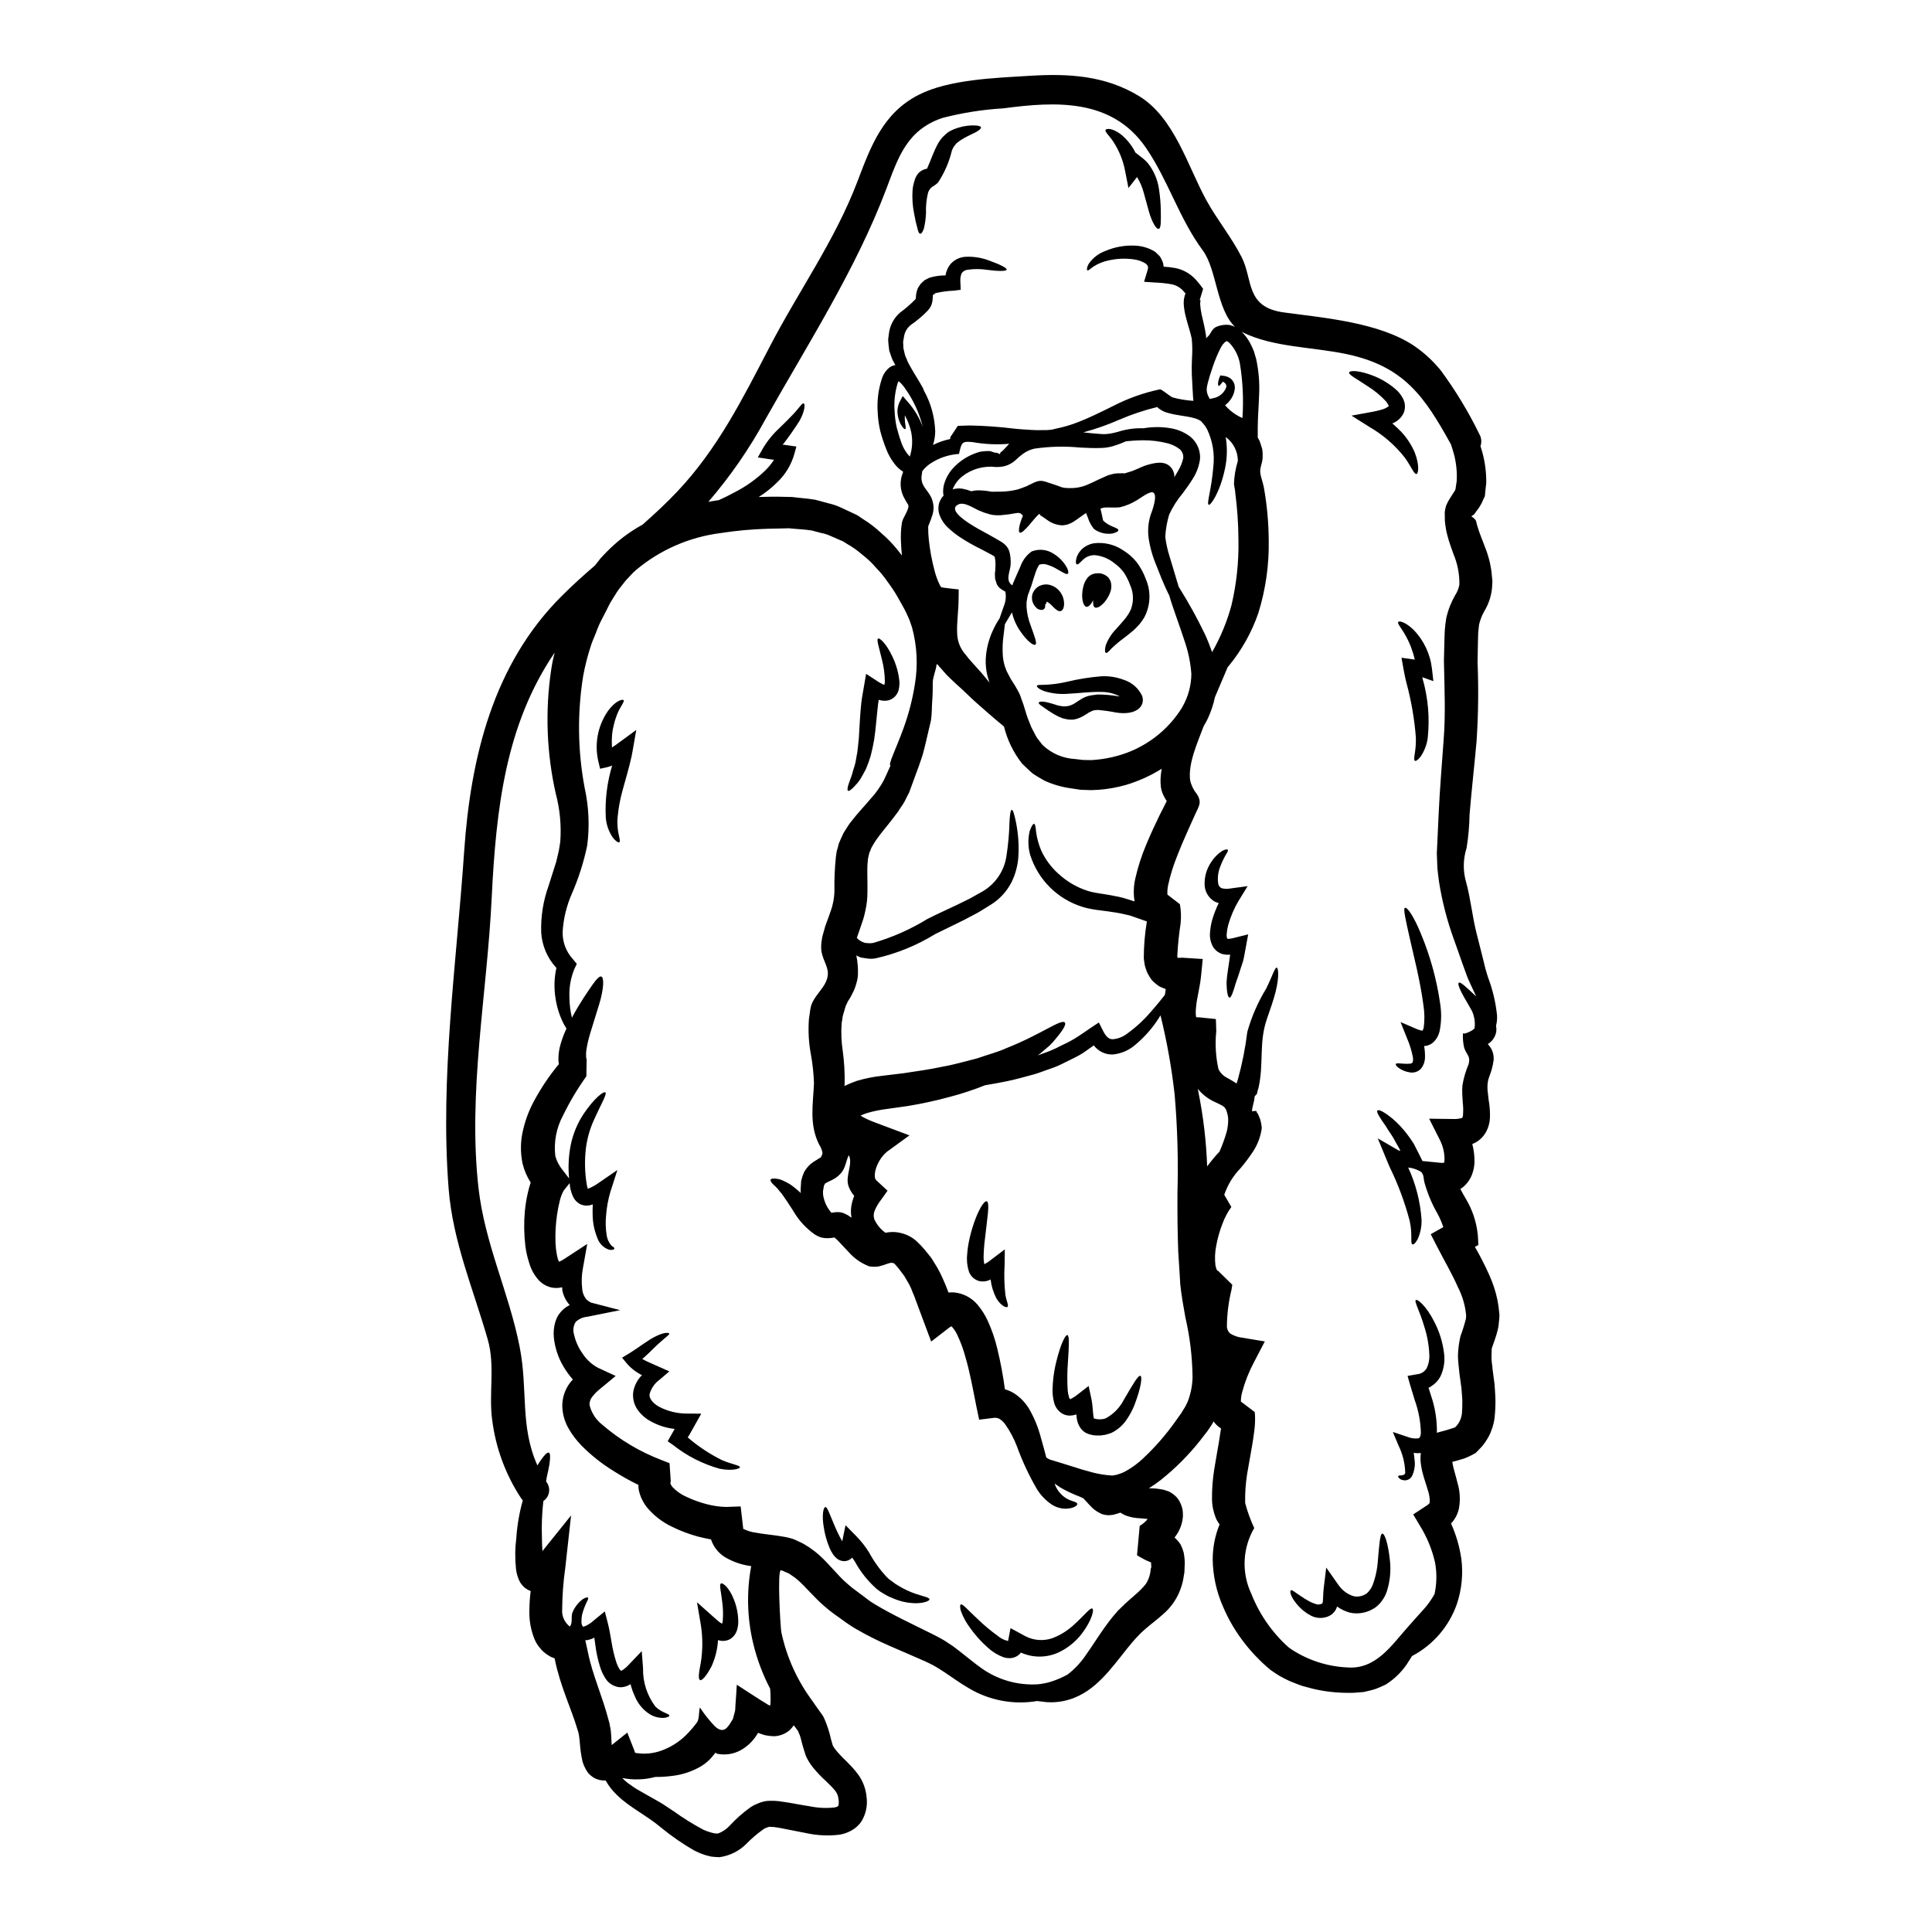 <?xml version="1.0" encoding="UTF-8"?>
<!-- Uploaded to: ICON Repo, www.svgrepo.com, Generator: ICON Repo Mixer Tools -->
<svg fill="#000000" width="800px" height="800px" version="1.1" viewBox="144 144 512 512" xmlns="http://www.w3.org/2000/svg">
 <g>
  <path d="m446.46 576.66-0.051 0.027v0.023c-0.156 0.133-0.426 0.426-0.426 0.426-0.684 0.684-1.18 1.266-1.688 1.824-4.281 4.973-8.195 11.414-14.328 14.406v-0.004c-2.668 1.34-5.644 1.934-8.621 1.719-0.898-0.105-1.715-0.211-2.512-0.293v0.004c-6.269 1.055-12.707-0.164-18.156-3.438-2.273-1.324-4.328-2.828-6.422-4.231-0.504-0.316-1.031-0.66-1.574-1.004-0.449-0.266-0.926-0.555-1.402-0.82-0.477-0.266-1.211-0.582-1.793-0.875l-0.477-0.234-0.395-0.156-0.953-0.426-7.981-3.465h-0.004c-3.031-1.316-5.988-2.809-8.852-4.465-1.398-0.832-2.746-1.742-4.047-2.723l-1.969-1.402c-0.871-0.633-1.48-1.18-2.219-1.797-2.801-2.363-5.117-5.285-7.215-7.086v0.004c-0.461-0.414-0.957-0.785-1.48-1.113-0.211-0.156-0.426-0.293-0.633-0.449s-0.738-0.344-1.137-0.527l-0.582-0.266-0.184-0.082-0.004 0.004c-0.133-0.023-0.266-0.055-0.391-0.102-1.031-0.27-0.156 15.09 0.105 16.441v-0.004c1.41 6.629 4.242 12.867 8.301 18.293 0.344 0.555 0.977 1.402 1.531 2.191l0.848 1.18 0.395 0.582 0.371 0.762-0.004 0.004c0.727 1.688 1.293 3.441 1.691 5.234 0.184 0.609 0.344 1.324 0.527 1.828 0.215 0.367 0.453 0.719 0.715 1.055 0.852 1.039 1.77 2.019 2.754 2.934l1.637 1.688v0.004c0.613 0.672 1.188 1.379 1.723 2.117 1.176 1.699 1.895 3.676 2.086 5.734 0.312 2.238-0.152 4.516-1.32 6.449-0.703 1.07-1.668 1.941-2.801 2.535-0.926 0.5-1.926 0.848-2.961 1.031-3 0.375-6.039 0.234-8.988-0.422-2.457-0.477-4.836-0.953-7.137-1.402v0.004c-0.855-0.168-1.723-0.258-2.59-0.266-0.055 0-0.371 0.129-0.66 0.234l-0.004 0.004c-0.348 0.09-0.672 0.25-0.949 0.477-1.594 1.129-3.082 2.402-4.441 3.805-1.93 1.941-4.449 3.188-7.164 3.543-0.789-0.027-1.43-0.078-2.113-0.156-0.609-0.105-1.18-0.293-1.746-0.449-1.027-0.348-2.027-0.77-2.984-1.273-2.988-1.742-5.836-3.715-8.516-5.902l-0.156-0.133c-3.859-3.223-8.328-5.336-11.523-8.48v-0.004c-1.234-1.141-2.277-2.469-3.094-3.938-1.129 0.066-2.254-0.207-3.223-0.785-0.512-0.328-0.977-0.727-1.379-1.18-0.27-0.352-0.508-0.723-0.715-1.113-0.324-0.586-0.59-1.207-0.785-1.848-0.949-4.019-0.555-6.531-1.375-8.621-1.531-5.285-4.519-11.34-5.977-18.477-0.023-0.129-0.051-0.234-0.078-0.371l0.004 0.004c-0.562-0.152-1.094-0.391-1.574-0.715-0.902-0.52-1.691-1.211-2.328-2.035-0.582-0.68-1.055-1.449-1.402-2.273-1.008-2.473-1.477-5.129-1.371-7.797 0.016-1.672 0.129-3.34 0.34-4.996-0.312-0.102-0.617-0.246-0.895-0.426-0.539-0.289-1.008-0.691-1.375-1.18-0.176-0.199-0.336-0.41-0.477-0.633-0.098-0.164-0.188-0.332-0.266-0.504-0.461-0.965-0.754-2.004-0.871-3.066-0.297-2.75-0.27-5.523 0.078-8.266 0.23-3.371 0.809-6.711 1.719-9.965-0.203-0.199-0.379-0.422-0.527-0.664-4.027-6.152-6.613-13.137-7.559-20.43-1.031-7.215 0.848-14.406-1.215-21.57-3.859-13.453-9.254-25.879-10.363-40.016-2.297-29.52 2.117-59.828 4.125-89.32 1.719-24.848 7.668-49.594 25.93-67.723 2.801-2.801 5.738-5.445 8.75-8.035 0.477-0.609 0.98-1.242 1.43-1.828l-0.004 0.004c1.121-1.25 2.301-2.441 3.543-3.566 2.324-2.102 4.891-3.918 7.641-5.422 3.223-2.856 6.367-5.762 9.301-8.883 10.602-11.258 17.234-24.527 24.293-38.09 7.746-14.957 17.344-28.207 23.367-44.035 3.57-9.445 6.793-18.082 16.203-22.891 8.035-4.098 20.352-4.469 29.211-5.023 10.387-0.66 20.191-0.133 29.234 5.391 9.305 5.707 12.848 18.531 17.762 27.516 2.883 5.258 6.715 9.859 9.41 15.195 3.016 5.977 0.926 13.219 11.184 14.594 10.73 1.453 25.137 2.641 34.418 8.801l-0.004 0.004c2.5 1.691 4.75 3.719 6.691 6.027l0.105 0.105 0.344 0.422c3.914 5.309 7.34 10.965 10.234 16.895 0.555 0.965 0.664 2.121 0.293 3.172 0.016 0.02 0.027 0.051 0.023 0.078 1.039 3.117 1.547 6.387 1.508 9.676-0.105 0.871-0.184 1.742-0.293 2.641l-0.051 0.66-0.027 0.105-0.129 0.426-0.078 0.129-0.133 0.266h-0.004c-0.238 0.625-0.531 1.227-0.875 1.797-0.449 0.848-1.18 1.574-1.504 2.168-0.16 0.266-0.848 0.605-0.848 0.66s0.555 0.395 0.555 0.395l0.578 0.609c0.027 0.129 0.105 0.207 0.133 0.344 0.133 0.426 0.156 0.82 0.422 1.535 0.32 1.211 0.93 2.641 1.508 4.176l0.926 2.457c0.266 0.926 0.582 1.797 0.789 2.801l0.293 1.535c0.023 0.289 0.078 0.395 0.129 0.871l0.055 0.633 0.129 1.242c0 0.211 0.055 0.371 0.055 0.66l-0.055 1.031 0.004 0.004c-0.113 2.402-0.82 4.738-2.062 6.797l-0.555 1.055-0.344 0.848v-0.004c-0.207 0.566-0.383 1.141-0.527 1.723l-0.211 1.969c-0.051 0.656-0.051 1.688-0.078 2.535-0.027 1.742-0.078 3.543-0.105 5.312h-0.004c0.293 7.039 0.207 14.09-0.262 21.117-0.609 6.715-1.352 13.27-1.852 19.348v0.004c-0.051 2.984-0.312 5.961-0.789 8.906-0.953 2.961-0.992 6.141-0.105 9.121 1.18 4.328 1.613 8.984 2.723 13.383 0.555 2.273 1.137 4.441 1.641 6.504 0.266 1.031 0.5 2.012 0.738 2.988 0.129 0.504 0.266 0.848 0.371 1.27 0.105 0.426 0.289 0.871 0.422 1.32l0.004-0.004c1.168 3.141 1.93 6.418 2.273 9.754 0.059 0.934-0.031 1.871-0.266 2.777 0.098 0.461 0.125 0.934 0.082 1.402-0.191 1.426-1.02 2.688-2.25 3.438 0.191 0.207 0.367 0.426 0.527 0.656 0.758 1.039 1.113 2.316 1.004 3.598-0.199 1.484-0.578 2.938-1.137 4.328-0.176 0.465-0.309 0.941-0.395 1.43-0.074 0.465-0.109 0.934-0.105 1.402-0.008 0.504 0.027 1.008 0.105 1.508 0.051 0.633 0.129 1.238 0.207 1.875l0.004-0.004c0.285 1.578 0.402 3.184 0.344 4.789-0.055 1.184-0.352 2.344-0.871 3.406-0.629 1.266-1.609 2.324-2.828 3.043-0.312 0.176-0.641 0.324-0.98 0.449 0.426 1.621 0.621 3.293 0.582 4.969-0.059 1.074-0.281 2.137-0.66 3.148-0.484 1.258-1.273 2.375-2.297 3.25-0.25 0.203-0.516 0.391-0.789 0.559 0.426 0.82 0.902 1.637 1.43 2.562 1.766 2.93 2.856 6.215 3.195 9.621l0.16 2.644-0.926 0.527h0.004c1.371 2.375 2.625 4.82 3.75 7.324 0.984 2.156 1.73 4.418 2.219 6.738 0.238 1.242 0.41 2.496 0.504 3.754l0.027 0.105c0 0.078-0.027 0.789-0.027 0.789l-0.027 0.184-0.023 0.395-0.082 0.789c-0.027 0.598-0.117 1.188-0.266 1.77-0.223 0.938-0.496 1.863-0.816 2.773l-0.344 0.977-0.184 0.477-0.078 0.266c-0.055 0.184-0.105 0.32-0.16 0.477h-0.004c-0.035 0.137-0.055 0.281-0.051 0.422l-0.051 2.008c0 1.266 0.234 2.113 0.289 3.199 0.184 1.348 0.348 2.668 0.531 3.992 0.078 1.48 0.234 3.039 0.234 4.441 0.004 1.473-0.074 2.945-0.234 4.41-0.23 1.793-0.785 3.527-1.641 5.117-0.441 0.789-0.945 1.539-1.504 2.246-0.559 0.66-1.18 1.215-1.746 1.828l-0.184 0.184-0.129 0.051h-0.004c-0.922 0.535-1.887 0.992-2.883 1.371l-1.969 0.582c-0.422 0.105-0.789 0.211-1.137 0.293 0.027 0.238 0.078 0.527 0.133 0.82 0.293 1.375 0.82 3.016 1.266 4.863h0.004c0.648 2.215 0.758 4.555 0.316 6.82-0.332 1.438-1.043 2.762-2.062 3.832 1.34 2.969 2.258 6.109 2.727 9.332 0.52 4.047 0.113 8.156-1.184 12.027-2.074 5.934-6.324 10.859-11.895 13.777-0.227 0.406-0.473 0.797-0.738 1.18-1.539 2.582-3.668 4.766-6.211 6.367-0.82 0.395-1.664 0.766-2.539 1.109-0.691 0.242-1.398 0.438-2.113 0.586l-1.004 0.238-0.449 0.078h-0.211l-0.293 0.023-0.582 0.055c-0.789 0.027-1.574 0.156-2.363 0.105-3.254 0.035-6.5-0.32-9.672-1.059-0.848-0.211-1.664-0.449-2.484-0.66-0.82-0.211-1.664-0.582-2.512-0.898-0.906-0.336-1.789-0.73-2.644-1.18l-1.324-0.715-1.031-0.66-1.004-0.684-0.078-0.055-0.344-0.234-0.105-0.133-0.266-0.207-0.527-0.449c-0.688-0.609-1.379-1.215-2.012-1.879l0.004-0.008c-1.336-1.305-2.582-2.699-3.727-4.176-2.414-3.043-4.402-6.406-5.906-9.992-1.695-3.879-2.602-8.059-2.672-12.293-0.008-3.207 0.609-6.387 1.828-9.355-0.414-0.523-0.75-1.105-1.008-1.719-0.648-1.605-0.992-3.316-1.004-5.047-0.023-2.656 0.18-5.309 0.609-7.93 0.395-2.461 0.848-4.891 1.238-7.242 0.184-1.18 0.371-2.328 0.531-3.438v-0.105c-0.055-0.027-0.105-0.027-0.16-0.055-0.703-0.461-1.312-1.055-1.793-1.746-0.324 0.605-0.684 1.191-1.086 1.746-0.371 0.578-0.777 1.137-1.219 1.668l-1.18 1.531c-3.106 3.938-6.656 7.5-10.586 10.617-0.984 0.777-2.016 1.492-3.09 2.144 0.344 0.027 0.684 0.027 1.082 0.027h0.004c0.59 0.027 1.184 0.086 1.77 0.184 0.355 0.039 0.711 0.102 1.059 0.184 0.449 0.129 0.926 0.293 1.375 0.449 0.789 0.398 1.508 0.93 2.113 1.574l0.105 0.133c0.051 0.051 0.293 0.395 0.293 0.395 0.012 0.039 0.027 0.07 0.051 0.102l0.105 0.133 0.184 0.32c0.367 0.68 0.633 1.41 0.789 2.168 0.086 0.559 0.117 1.125 0.102 1.691-0.105 1.746-0.672 3.434-1.637 4.891-0.184 0.289-0.371 0.527-0.582 0.82 0.605 0.523 1.133 1.125 1.574 1.793 0.371 0.734 0.664 1.508 0.871 2.305 0.105 0.578 0.156 1.082 0.211 1.637h0.004c0.062 0.676 0.062 1.359 0 2.035l-0.027 0.926v0.238l-0.027 0.105-0.051 0.555-0.078 0.371h-0.004c-0.148 1.207-0.434 2.398-0.844 3.543-0.918 2.609-2.508 4.934-4.602 6.738-1.742 1.574-3.25 2.644-4.574 3.805l-0.926 0.82-0.234 0.211zm-16.137-35.953-0.32-0.129c-1.684-0.652-3.316-1.418-4.891-2.301-0.582-0.395-1.109-0.738-1.641-1.109 0.602 1.758 1.836 3.227 3.465 4.121 1.375 0.66 2.484 0.738 2.562 1.242 0.082 0.371-0.789 1.215-3.039 1.297-1.422-0.004-2.805-0.445-3.965-1.266-1.469-1.043-2.719-2.363-3.676-3.891-2.121-3.637-3.906-7.457-5.336-11.414-0.777-2.027-1.797-3.953-3.043-5.734-0.438-0.645-1.016-1.184-1.688-1.574-0.52-0.223-1.094-0.281-1.645-0.164l-3.621 0.449-0.766-3.672c-0.898-4.469-1.609-8.594-2.856-12.875-0.535-2.031-1.262-4.008-2.168-5.902-0.332-0.75-0.777-1.445-1.316-2.062-0.074-0.086-0.156-0.164-0.242-0.238-0.219 0.094-0.422 0.219-0.605 0.371l-4.758 3.672-2.062-5.512c-0.66-1.793-1.324-3.543-1.969-5.285l-0.449-1.238-0.422-0.98c-0.242-0.695-0.535-1.379-0.871-2.035-0.449-0.789-0.898-1.531-1.324-2.269l-0.051-0.082c-0.027-0.051-0.449-0.605-0.449-0.605l-0.715-0.953c-0.379-0.508-0.781-0.992-1.215-1.453-0.293-0.32-0.559-0.32 0-0.238l-0.789-0.207 0.004-0.004c-0.25-0.031-0.504-0.004-0.742 0.078-0.16 0.051-0.371 0.105-0.609 0.184l-0.848 0.293-0.5 0.156-0.789 0.211 0.004 0.004c-0.863 0.16-1.754 0.16-2.617 0l-0.184-0.055-0.102-0.051-0.004-0.004c-1.918-0.773-3.637-1.973-5.019-3.512-0.953-1.031-1.906-2.039-2.828-3.016h-0.004c-0.336-0.359-0.699-0.695-1.082-1.004-0.609 0.121-1.227 0.18-1.848 0.184-0.617 0.008-1.234-0.074-1.828-0.238-0.535-0.188-1.051-0.438-1.531-0.742-2.352-1.652-4.312-3.801-5.738-6.297-1.215-1.93-2.164-3.301-3.012-4.496-0.426-0.477-0.789-0.926-1.137-1.375v0.004c-0.34-0.371-0.703-0.727-1.082-1.059-0.609-0.605-0.875-1.055-0.738-1.32 0.133-0.266 0.633-0.348 1.48-0.238h-0.004c0.543 0.047 1.074 0.18 1.574 0.395 0.738 0.32 1.453 0.691 2.141 1.109 0.988 0.695 1.926 1.465 2.805 2.297l-0.027-0.234v-0.078c0-0.055-0.027-0.348-0.027-0.348l0.027-0.207v-0.477c0.051-0.633 0.078-1.27 0.133-1.93 0.191-0.777 0.445-1.539 0.766-2.277 0.449-0.789 1.02-1.5 1.691-2.113 0.562-0.457 1.164-0.863 1.797-1.215 0.5-0.293 0.684-0.449 0.898-0.582-0.039 0.062-0.059 0.137-0.051 0.211 0.023 0 0.078-0.16 0.129-0.266 0.051-0.102 0.371-0.789 0.371-0.789v0.004c0.047-0.219 0.039-0.445-0.023-0.66-0.152-0.648-0.418-1.266-0.789-1.824-2.723-5.363-1.641-10.656-1.402-16.312l0.004 0.004c-0.09-2.5-0.352-4.992-0.789-7.457-0.602-3.141-0.789-6.348-0.555-9.539l0.395-2.754c0.555-3.621 4.68-5.734 4.625-9.445-0.051-2.141-1.664-3.965-1.77-6.477h-0.004c-0.02-0.602 0.008-1.203 0.078-1.801l0.105-0.578 0.027-0.293 0.105-0.477 0.023-0.156 0.738-2.644 0.824-2.246 0.605-1.715h0.004c0.246-0.656 0.441-1.328 0.582-2.012 0.266-1.129 0.406-2.281 0.422-3.438-0.047-3.023 0.082-6.047 0.395-9.055l0.211-1.402 0.293-1.004 0.129-0.5 0.055-0.27c0.023-0.051 0.105-0.344 0.105-0.344v0.008c0.031-0.062 0.059-0.121 0.082-0.188l0.555-1.266 0.555-1.215 0.66-1.059c0.449-0.66 0.871-1.402 1.32-1.93 1.855-2.434 3.648-4.227 5.184-6.082l1.137-1.32 0.844-1.137h-0.004c0.625-0.863 1.184-1.773 1.668-2.723 0.582-1.266 1.113-2.434 1.668-3.648-0.66-0.371 1.18-3.727 3.488-10.016v-0.004c1.363-3.762 2.363-7.648 2.984-11.602 0.836-5.027 0.566-10.18-0.785-15.094l-0.633-1.824c-0.234-0.633-0.633-1.402-0.949-2.113-0.582-1.242-1.457-2.644-2.195-4.019-0.789-1.375-1.664-2.699-2.617-3.965-0.914-1.355-1.945-2.617-3.09-3.781-1.074-1.27-2.281-2.422-3.598-3.434-1.262-1.113-2.633-2.086-4.098-2.91l-1.082-0.684c-0.371-0.184-0.789-0.32-1.18-0.504l-2.363-1.031c-0.758-0.332-1.551-0.57-2.363-0.715l-2.383-0.633c-1.852-0.293-4.019-0.371-6.027-0.582-1.906 0.051-3.832 0.078-5.789 0.129h0.004c-4.137 0.121-8.258 0.5-12.344 1.141-8.234 1.035-15.992 4.418-22.359 9.738-1.027 0.848-1.824 1.875-2.754 2.797-0.762 1.031-1.508 1.828-2.297 2.988l-1.18 1.879-0.582 0.953-0.395 0.738c-0.605 1.242-1.238 2.461-1.875 3.672v0.004c-0.625 1.191-1.164 2.43-1.613 3.703-0.477 1.238-1.082 2.457-1.43 3.727-0.809 2.492-1.453 5.035-1.93 7.613-1.594 9.867-1.461 19.938 0.395 29.762 1.105 5.008 1.328 10.168 0.66 15.254-0.918 4.402-2.293 8.699-4.098 12.82-1.379 3.152-2.195 6.527-2.402 9.965-0.086 2.656 0.859 5.242 2.641 7.215l1.109 1.352-0.605 1.238c-1.016 2.422-1.477 5.043-1.352 7.668 0.016 1.797 0.238 3.59 0.66 5.336 1.109-2.062 2.168-3.805 3.121-5.285 2.512-3.777 3.828-5.762 4.625-5.629s0.789 3.117-0.555 7.477c-0.66 2.117-1.457 4.723-2.363 7.641h0.004c-0.434 1.43-0.77 2.887-1.004 4.363-0.094 0.621-0.113 1.25-0.055 1.875 0 0.344 0.082 0.504 0.133 0.527l-0.078 4.574c-2.332 3.25-4.383 6.691-6.133 10.285-1.809 3.316-2.539 7.113-2.09 10.863 0.379 1.32 1.02 2.551 1.879 3.621l1.77 2.297v0.004c-0.285-2.949-0.145-5.922 0.422-8.828 0.598-2.965 1.766-5.785 3.441-8.305 2.824-4.203 5.309-6.027 5.734-5.684 0.527 0.426-1.082 2.988-2.961 7.191-1.098 2.379-1.828 4.91-2.168 7.508-0.387 3.176-0.324 6.387 0.184 9.543 0.062 0.445 0.168 0.883 0.312 1.305 0.965-0.363 1.883-0.852 2.719-1.457l5.117-3.516-1.875 5.84v0.004c-0.605 2.066-0.988 4.195-1.137 6.344-0.156 1.672-0.105 3.359 0.156 5.023 0.125 0.957 0.508 1.859 1.109 2.617 0.133 0.293 0.555 0.426 0.715 0.609s0.266 0.289 0.234 0.422c-0.027 0.133-0.477 0.477-1.48 0.234h0.004c-1.43-0.5-2.551-1.633-3.035-3.066-0.77-1.875-1.191-3.875-1.246-5.902-0.027-0.98-0.027-1.969 0.027-3.016-0.293 0.078-0.555 0.184-0.875 0.266v-0.004c-0.367 0.047-0.738 0.066-1.109 0.059-0.445-0.055-0.879-0.172-1.293-0.348-0.738-0.375-1.352-0.953-1.773-1.664-0.488-0.945-0.82-1.961-0.977-3.012-0.023-0.32-0.051-0.609-0.102-0.926l-1.574 1.969h-0.004c-0.465 0.848-0.809 1.754-1.031 2.695-0.316 1.246-0.562 2.508-0.738 3.777-0.363 2.469-0.492 4.965-0.395 7.457 0.043 1.066 0.168 2.125 0.371 3.172 0.109 0.613 0.293 1.207 0.555 1.77 0.422-0.176 0.828-0.387 1.215-0.633l6.266-4.098-1.184 6.637c-0.309 1.719-0.363 3.473-0.156 5.207 0.059 1.074 0.473 2.098 1.18 2.91 0.34 0.312 0.723 0.578 1.133 0.785l7.746 2.012-8.66 1.742v0.004c-1.164 0.09-2.262 0.574-3.117 1.371-0.633 1.02-0.789 2.266-0.422 3.41 0.398 1.777 1.156 3.461 2.219 4.941 1.02 1.586 2.418 2.887 4.074 3.785l4.723 2.191-4.281 3.543c-0.793 0.633-1.496 1.371-2.09 2.191-0.398 0.578-0.594 1.27-0.555 1.969 0.504 2.047 1.676 3.867 3.328 5.18 4.672 4.031 10.016 7.219 15.785 9.41l2.086 0.82 0.32 4.723h-0.004c0.008 0.156-0.027 0.312-0.105 0.449 0.078 0.105 0.027 0.156 0.027 0.266v-0.004c0.133 0.316 0.312 0.609 0.527 0.875 1.043 1.094 2.293 1.973 3.672 2.59 1.699 0.805 3.473 1.453 5.289 1.93 1.699 0.461 3.449 0.719 5.207 0.766l3.914-0.133 0.656 5.656c0 0.078-0.023 0.16-0.023 0.238 1.055 0.555 2.199 0.91 3.383 1.055 1.574 0.293 3.25 0.477 5.078 0.715 0.926 0.129 1.879 0.266 2.961 0.477 0.477 0.078 1.16 0.289 1.742 0.449l0.105 0.051 0.504 0.184 0.156 0.078 0.293 0.133 0.605 0.293c0.395 0.184 0.738 0.316 1.215 0.582l1.574 0.977v0.004c0.906 0.613 1.77 1.285 2.59 2.008 3.016 2.801 4.863 5.312 7.059 7.246 0.531 0.449 1.137 1.004 1.574 1.348l1.969 1.48c1.297 0.898 2.59 2.062 3.805 2.754 4.652 2.856 10.203 5.414 15.277 7.953l0.953 0.477 1.004 0.527c0.609 0.371 1.18 0.609 1.828 1.059 0.645 0.449 1.32 0.871 1.969 1.297 0.555 0.422 1.137 0.848 1.664 1.266 2.141 1.664 4.019 3.25 5.789 4.496h-0.004c4.359 3.129 9.664 4.66 15.016 4.328l0.711-0.078h0.004c1.16-0.156 2.305-0.43 3.406-0.82 1.309-0.457 2.574-1.023 3.785-1.691 1.984-1.539 3.699-3.402 5.074-5.512 1.742-2.434 3.492-5.363 5.867-8.508 0.66-0.848 1.324-1.691 1.906-2.328l0.449-0.527 0.684-0.66 1.137-1.109c1.48-1.402 3.094-2.672 4.203-3.781 0.516-0.504 0.992-1.043 1.43-1.609 0.297-0.461 0.543-0.949 0.738-1.457 0.297-0.781 0.473-1.602 0.527-2.434l0.078-0.371c0-0.051 0.105-0.051 0.105-0.051l-0.051-0.449c0-0.32 0-0.66-0.027-0.902l-1.457-0.629c-0.738-0.375-1.531-0.848-2.273-1.27l0.715-7.824c0.16-0.066 0.312-0.156 0.449-0.266 0.273-0.184 0.535-0.387 0.785-0.605 0.324-0.273 0.617-0.586 0.871-0.926-0.605-0.055-1.238-0.105-1.93-0.184-1.375-0.031-2.734-0.297-4.019-0.789-1.18-0.684-1.664-0.711-0.926-0.711l-0.293-0.027h0.004c-0.656 0.238-1.328 0.445-2.008 0.609-0.473 0.074-0.949 0.109-1.43 0.102-0.316-0.023-0.293-0.023-0.371-0.051l-0.184-0.027h-0.105l-0.82-0.207-0.078-0.027-0.316-0.156-0.609-0.32c-0.691-0.391-1.324-0.879-1.875-1.453-0.926-0.926-1.402-1.574-1.77-1.879-0.266-0.211 0.027-0.133-0.344-0.371l-0.633-0.293-0.156-0.055zm104.46-124.26c0.176-1.438-0.02-2.902-0.574-4.246-0.293-0.871-4.574-7.293-3.57-7.797 0.426-0.211 1.828 1.082 4.574 3.676-0.422-0.953-0.898-1.934-1.402-3.016-0.184-0.422-0.395-0.875-0.605-1.324-0.211-0.449-0.453-1.082-0.609-1.531-0.344-0.926-0.684-1.906-1.055-2.91-0.715-1.969-1.457-4.098-2.223-6.297v0.004c-1.832-5.019-3.168-10.211-3.992-15.492-0.156-1.48-0.449-3.148-0.449-4.547l-0.078-2.141-0.027-0.555v-0.449l0.027-0.266 0.051-1.109c0.133-2.988 0.27-6.027 0.426-9.172 0.293-6.297 0.848-12.742 1.324-19.512 0.5-6.555 0.207-13.027 0.051-20.668 0.027-1.828 0.105-3.598 0.133-5.367 0.051-0.926 0.023-1.637 0.105-2.754 0.082-1.117 0.207-2.141 0.395-3.223 0.254-1.105 0.59-2.195 1.004-3.25l0.688-1.535 0.66-1.242 0.004-0.004c0.559-0.844 0.934-1.797 1.109-2.797 0.051-2.785-0.488-5.551-1.574-8.117-0.527-1.508-1.137-3.066-1.613-4.945v0.004c-0.273-1.016-0.465-2.051-0.582-3.094l-0.078-0.82v-0.582l-0.027-1.16v-0.449c0.043-0.41 0.113-0.816 0.215-1.215 0.051-0.211 0.102-0.426 0.156-0.582l0.129-0.234 0.211-0.504 0.004-0.004c0.238-0.465 0.5-0.914 0.785-1.352l1.109-1.742c0.078-0.234 0 0.184 0.156-0.266l0.078-0.234 0.055-0.348 0.266-1.77c0.133-2.422-0.113-4.848-0.738-7.188-0.238-0.875-0.504-1.719-0.789-2.566-6.93-12.504-12.32-20.691-27.676-23.918-8.883-1.902-19.379-1.742-27.551-5.785-0.078-0.027-0.16-0.105-0.238-0.133l-0.004-0.004c0.93 0.902 1.707 1.945 2.301 3.094 0.34 0.641 0.637 1.297 0.898 1.969 0.027 0.051 0.129 0.316 0.129 0.316l0.027 0.105 0.055 0.238 0.129 0.449 0.293 0.953c0.719 3.262 0.984 6.606 0.789 9.938-0.105 3.066-0.348 5.867-0.348 8.457v2.543c0.035 0.082 0.082 0.16 0.137 0.234l0.266 0.449 0.371 1.004 0.234 0.789 0.133 0.371 0.051 0.211 0.055 0.422v-0.004c0.055 0.582 0.074 1.164 0.051 1.75-0.051 1.824-0.926 2.754-0.555 4.547 0.184 0.926 0.555 1.969 0.766 2.934l0.051 0.211 0.027 0.078c0.848 4.676 1.289 9.418 1.324 14.168 0.121 6.547-0.809 13.07-2.754 19.324-1.754 5.086-4.398 9.816-7.812 13.977-0.105 0.133-0.211 0.238-0.32 0.371-1.031 2.406-2.168 5.078-3.387 7.981h0.004c-0.422 2.043-1.098 4.023-2.008 5.902-0.293 0.605-0.633 1.18-0.977 1.77-1.535 4.176-4.176 9.805-3.57 14.355h0.004c0.309 1.352 0.934 2.609 1.82 3.676 1.352 2.191 0.504 3.094-0.555 5.445l-1.637 3.637c-1.109 2.461-2.191 4.973-3.172 7.512-0.977 2.434-1.746 4.941-2.301 7.504-0.172 0.816-0.23 1.652-0.184 2.484l3.305 2.539c0.305 1.688 0.367 3.41 0.188 5.117-0.441 2.856-0.734 5.731-0.875 8.613 0.031 0.16 0.047 0.316 0.051 0.477 0.414 0.02 0.832 0.008 1.246-0.027l5.445 0.348-0.422 4.281c-0.211 2.246-0.605 3.777-0.875 5.391v0.004c-0.293 1.375-0.477 2.769-0.559 4.176-0.016 0.469 0.008 0.938 0.082 1.402 0 0.062 0.02 0.129 0.055 0.184 0.184 0.023 0.504 0 0.789 0.023l4.414 0.453 0.105 3.25h-0.004c-0.344 3.344-0.148 6.723 0.582 10 0.465 0.98 1.234 1.777 2.195 2.273 0.633 0.371 1.574 0.848 2.512 1.508 0.023 0 0.051 0.027 0.078 0.055 0.129-0.395 0.266-0.738 0.371-1.137 1.137-4.109 1.969-8.297 2.484-12.531 1.137-4.051 2.828-7.93 5.023-11.523 1.664-3.387 2.297-5.66 2.801-5.512 0.371 0.105 0.711 2.219-0.32 6.394-0.5 1.969-1.32 4.387-2.269 7.086-2.219 6.316-0.82 11.738-2.219 18.156-0.105 0.531-0.348 1.059-0.371 1.402-0.027 0.16-0.055 0.211-0.078 0.371-0.023 0.156-0.609 0.531-0.637 0.824-0.051 1.266-0.633 2.512-0.684 3.828l0.395-0.051 0.715-0.051h-0.004c0.047 0.055 0.082 0.117 0.109 0.184 0.051 0.184 0.105 0.344 0.156 0.344 0.133 0.133 0.234 0.297 0.293 0.477l0.527 1.266c0.184 0.676 0.316 1.367 0.391 2.062v0.105l-0.027 0.371c-0.32 2.125-1.094 4.152-2.269 5.949-1.027 1.555-2.148 3.047-3.359 4.465-1.926 1.992-3.387 4.383-4.281 7.004l1.879 3.227c-0.988 1.375-1.781 2.879-2.363 4.469-0.711 1.832-1.254 3.723-1.613 5.656-0.371 1.773-0.453 3.594-0.234 5.391 0.156 0.66 0.344 1.266 0.5 1.324 0.055 0.207 0.055-0.055 0.238 0.129l3.727 3.648-0.211 1.297c-0.773 3.168-1.18 6.414-1.219 9.672-0.008 0.758 0.32 1.48 0.898 1.969 0.941 0.586 1.996 0.953 3.094 1.082l6.055 1.004-2.856 5.473c-1.336 2.496-2.383 5.137-3.121 7.871-0.238 0.844-0.363 1.715-0.367 2.59l3.676 2.773 0.023 0.426c0.027 0.156 0.027 0.371 0.055 0.555 0.043 1.504-0.043 3.008-0.266 4.496-0.16 1.348-0.371 2.59-0.582 3.828-0.422 2.363-0.82 4.723-1.242 7.059-0.41 2.57-0.59 5.172-0.527 7.773 0.605 2.269 1.41 4.481 2.402 6.609-3.129 5.348-3.406 11.902-0.738 17.5 1.168 2.949 2.703 5.734 4.574 8.297 0.906 1.238 1.887 2.422 2.934 3.543 0.496 0.551 1.023 1.074 1.574 1.574l0.395 0.371 0.211 0.184 0.078 0.078 0.875 0.637c4.414 2.875 9.516 4.516 14.773 4.754 7.559 0.582 11.711-5.867 16.043-10.73 1.457-1.613 2.754-3.121 4.047-4.523v0.004c1.168-1.273 2.18-2.684 3.012-4.199 0.602-2.758 0.648-5.606 0.133-8.379-0.777-3.402-2.106-6.652-3.934-9.625l-1.852-3.094 3.543-2.328c0.789-0.527 0.766-0.605 0.848-0.926v0.004c0.023-1.043-0.141-2.082-0.477-3.066-0.395-1.426-1.004-3.012-1.508-5.023-0.105-0.527-0.234-1.004-0.316-1.637-0.113-0.637-0.168-1.281-0.16-1.93 0-0.461 0.035-0.918 0.105-1.375-0.027 0-0.051 0.023-0.078 0.023-0.609 0.055-1.219 0.035-1.824-0.051 0.105 0.633 0.184 1.266 0.234 1.852h0.004c0.195 1.473-0.047 2.973-0.691 4.309-0.363 0.637-1.016 1.051-1.742 1.109-0.457 0.016-0.914-0.082-1.324-0.289-0.449-0.348-0.656-0.609-0.605-0.789 0.051-0.176 0.371-0.234 0.926-0.234 0.527-0.082 0.926-0.238 0.953-0.715-0.066-2.519-0.68-4.988-1.801-7.242l-1.48-3.543 3.805 1.27h0.004c0.926 0.387 1.938 0.531 2.938 0.422 0.18-0.039 0.332-0.156 0.418-0.32 0.176-0.367 0.266-0.77 0.266-1.18-0.078-2.957-0.633-5.879-1.637-8.66-0.426-1.375-0.82-2.754-1.242-4.098l-0.652-2.289 2.512-0.449c1.07-0.078 2.031-0.684 2.562-1.613 0.547-1.145 0.785-2.41 0.688-3.672-0.109-2.516-0.562-5.008-1.348-7.402-1.266-4.281-2.668-6.559-2.246-6.953 0.422-0.398 2.828 1.535 4.973 5.84h-0.004c1.332 2.582 2.191 5.383 2.539 8.266 0.262 1.977-0.023 3.988-0.824 5.816-0.516 1.117-1.332 2.07-2.359 2.754-0.289 0.219-0.598 0.406-0.926 0.555 0.207 0.66 0.422 1.324 0.633 2.012 1.102 3.195 1.637 6.559 1.574 9.938l0.504-0.184 0.207-0.051 0.449-0.121c0.559-0.156 1.242-0.32 1.719-0.477l1.535-0.477 0.004 0.004c0.117-0.098 0.266-0.152 0.422-0.16 1.012-0.984 1.648-2.293 1.797-3.699 0.078-0.98 0.105-1.969 0.105-3.332-0.027-1.18-0.188-2.242-0.238-3.383-0.184-1.266-0.344-2.566-0.527-3.859-0.16-1.574-0.395-3.356-0.395-4.754v-0.004c0.051-1.723 0.273-3.434 0.66-5.113 0.559-1.492 1.035-3.008 1.43-4.547 0.055-0.324 0.078-0.648 0.078-0.977-0.227-2.562-0.945-5.059-2.117-7.348-1.453-3.356-3.438-6.742-5.336-10.414l-1.93-3.754 3.328-1.879c-0.398-1.234-0.91-2.43-1.535-3.566-1.508-2.629-2.68-5.434-3.484-8.355-0.266-1.086-0.055-1.77-0.82-2.695-1.051-0.648-2.234-1.055-3.465-1.18 2.016 4.352 3.215 9.039 3.543 13.824 0.055 1.758-0.289 3.508-1.004 5.117-0.582 1.109-1.18 1.574-1.43 1.43-0.609-0.32 0.105-2.59-0.711-6.238v-0.004c-1.289-4.902-3.062-9.664-5.289-14.219-0.234-0.555-0.449-1.082-0.684-1.613l-2.484-6.027 5.414 3.148c0.184 0.086 0.383 0.141 0.582 0.16-0.395-0.875-0.926-1.668-1.348-2.461-0.824-1.664-1.855-2.856-2.512-4.07-1.641-2.301-2.594-3.781-2.223-4.152 0.371-0.371 1.906 0.426 4.125 2.273l0.004 0.004c1.344 1.168 2.566 2.473 3.648 3.887 0.66 0.848 1.277 1.73 1.848 2.644 0.527 1.055 1.082 2.141 1.664 3.273l0.633 1.301 4.758 0.473h0.004c0.316 0.031 0.637 0.031 0.953 0 0.074-0.203 0.121-0.418 0.129-0.637 0.055-1.848-0.352-3.684-1.18-5.336l-2.883-5.711 6.238 0.078c0.812 0.051 1.625-0.039 2.406-0.262 0.105-0.078 0.078 0.051 0.105-0.027 0.078 0 0.156-0.293 0.211-0.66l0.004-0.004c0.094-1.152 0.078-2.309-0.059-3.457-0.051-0.715-0.105-1.43-0.129-2.141v-0.004c-0.035-0.809-0.02-1.621 0.051-2.43 0.328-1.91 0.879-3.769 1.637-5.551 0.555-2.195-0.5-2.328-1.18-4.328-0.305-1.289-0.41-2.617-0.316-3.938 0.031 0.605 2.805-0.66 3.098-1.297zm-61.523-161.66c0.332-4.859 0.102-9.734-0.688-14.539-0.398-2.047-1.379-3.938-2.824-5.445-0.172-0.172-0.383-0.297-0.613-0.371-0.105-0.051-0.078 0-0.234 0.027-0.598 0.453-1.078 1.043-1.402 1.715l-0.105 0.184v0.004c-0.742 1.5-1.387 3.047-1.93 4.629-0.555 1.574-1.082 3.273-1.402 4.547-0.051 0.344-0.156 0.555-0.211 0.953l-0.051 0.555-0.027 0.289v-0.004c0.023 0.031 0.031 0.07 0.027 0.105 0.031 0.523 0.164 1.035 0.395 1.508 0.121 0.277 0.273 0.543 0.449 0.789l1.426-0.348c1.301-0.406 2.348-1.375 2.856-2.641 0.145-0.355 0.082-0.762-0.16-1.059-0.184-0.238-0.43-0.422-0.715-0.527-0.555 0.684-0.875 1.18-1.082 1.109-0.207-0.07-0.348-0.875 0.266-2.383l0.156-0.395 0.582 0.078v0.004c0.727 0.039 1.426 0.27 2.035 0.66 0.891 0.664 1.352 1.754 1.219 2.856-0.133 1.09-0.566 2.125-1.246 2.984-0.379 0.5-0.824 0.945-1.32 1.324 1.258 1.465 2.832 2.625 4.602 3.391zm-1.059 32.355v-0.004c-0.02-4.324-0.316-8.641-0.895-12.926l0.078 0.293c-0.129-0.738-0.266-1.48-0.371-2.219v-0.004c0.066-2.078 0.414-4.141 1.031-6.129 0.004-2.512-1.195-4.871-3.223-6.348 0.461 2.742 0.406 5.547-0.16 8.266-1.375 6.609-3.887 9.938-4.328 9.699-0.66-0.234 0.738-4.019 1.215-10.125 0.379-3.352-0.18-6.746-1.617-9.805-0.184-0.395-0.422-0.66-0.605-1.008-0.266-0.371-0.711-0.82-1.031-1.215-0.598-0.398-1.266-0.684-1.969-0.844-1.906-0.555-4.176-0.582-7.008-1.402l0.004 0.004c-0.742-0.211-1.441-0.551-2.059-1.008-0.219-0.133-0.418-0.305-0.582-0.5-3.438 0.832-6.797 1.957-10.047 3.356-3.094 1.355-6.281 2.481-9.543 3.359 1.746 0.184 3.387 0.371 4.863 0.449 0.168-0.012 0.34 0 0.504 0.027l0.633-0.027c0.422-0.027 0.633-0.055 1.004-0.105 0.723-0.121 1.438-0.281 2.144-0.477 2.191-0.711 4.488-1.035 6.793-0.953 2.504-0.43 5.062-0.414 7.559 0.055 1.758 0.34 3.414 1.082 4.84 2.164 1.781 1.441 2.75 3.66 2.59 5.949-0.258 1.887-0.93 3.691-1.969 5.289-0.789 1.266-1.691 2.535-2.562 3.699-1.465 1.73-2.691 3.652-3.648 5.707-0.566 1.895-0.914 3.844-1.031 5.816-0.004 0.117 0.004 0.23 0.027 0.344 0.219 1.641 0.582 3.258 1.082 4.836 0.898 3.039 1.719 5.762 2.434 8.117 0.051 0.109 0.109 0.219 0.184 0.316 2.496 3.973 4.762 8.086 6.793 12.316 0.707 1.543 1.332 3.121 1.879 4.727 2.246-3.922 3.981-8.113 5.152-12.48 1.328-5.637 1.945-11.422 1.84-17.215zm-2.242-56.988v-0.004c0.465 0.113 0.914 0.273 1.348 0.477-4.945-4.68-4.836-15.281-8.566-20.273-6.262-8.457-9.199-18.688-15.117-27.281-8.961-12.949-23.688-12.238-37.723-10.359-5.449 0.32-10.855 1.168-16.137 2.539-9.383 3.168-11.688 10.332-14.883 18.816-8.039 21.277-20.828 41.133-31.984 60.957-4.262 7.84-9.348 15.203-15.176 21.961 0.633-0.102 1.266-0.234 1.902-0.316 0.293-0.055 0.582-0.078 0.875-0.133 1.352-0.605 2.754-1.297 4.203-2.086v0.004c2.992-1.527 5.738-3.488 8.156-5.82 0.84-0.84 1.594-1.762 2.246-2.754l-0.316-0.078-0.789-0.105-3.172-0.477 1.375-2.434c1.176-1.969 2.629-3.758 4.312-5.309 1.402-1.379 2.539-2.461 3.438-3.438 1.742-1.77 2.641-3.387 3.066-3.121 0.316 0.184 0.395 1.77-1.082 4.519h-0.004c-1.402 2.234-2.922 4.398-4.547 6.477 0.109-0.031 0.227-0.051 0.344-0.055l3.328 0.477-0.609 2.168c-0.816 2.769-2.348 5.277-4.438 7.269-1.496 1.496-3.152 2.816-4.945 3.938 0.688-0.023 1.379-0.051 2.035-0.051 1.113-0.027 2.195-0.051 3.277-0.027l3.543 0.078c2.09 0.27 4.047 0.371 6.188 0.738 1.18 0.32 2.297 0.637 3.438 0.93 1.129 0.258 2.227 0.629 3.273 1.109 1.008 0.473 2.012 0.949 2.988 1.402 0.504 0.234 1.008 0.449 1.48 0.711l1.324 0.898c1.793 1.102 3.469 2.387 4.992 3.836 1.527 1.301 2.926 2.742 4.18 4.309 0.422 0.527 0.844 1.031 1.238 1.574-0.129-1.242-0.211-2.484-0.266-3.699h0.004c-0.086-1.688 0.004-3.379 0.266-5.051 0.211-1.324 2.219-3.777 1.613-4.758-0.293-0.477-0.66-1.031-1.004-1.715-1.109-2.016-1.266-4.418-0.426-6.559 0.055-0.137 0.098-0.277 0.133-0.422-0.828-0.516-1.562-1.168-2.168-1.934-1.027-1.289-1.836-2.734-2.402-4.281-0.582-1.477-1.074-2.984-1.48-4.519-0.387-1.621-0.621-3.277-0.691-4.941-0.234-3.191 0.191-6.394 1.246-9.41 0.395-1.012 1.051-1.895 1.898-2.562 0.457-0.324 0.984-0.535 1.535-0.613-0.051-0.117-0.113-0.23-0.184-0.34-0.184-0.316-0.371-0.684-0.555-1.031s-0.293-0.789-0.449-1.18c-0.156-0.395-0.266-0.82-0.426-1.242-0.051-0.5-0.129-1.004-0.184-1.504-0.055-0.5-0.105-1.086-0.105-1.574 0.055-0.395 0.105-0.82 0.16-1.215v-0.004c0.207-2.277 1.301-4.383 3.039-5.867 1.414-1.031 2.742-2.18 3.965-3.434l0.133-0.16v-0.004c0.051-0.195 0.066-0.402 0.051-0.605 0.051-0.734 0.211-1.453 0.477-2.141 0.23-0.426 0.496-0.832 0.785-1.215 0.207-0.238 0.344-0.344 0.527-0.527l0.133-0.105 0.051-0.055 0.293-0.266c0.105-0.051 0.582-0.316 0.582-0.316 0.297-0.188 0.617-0.328 0.949-0.426 1.316-0.375 2.68-0.562 4.047-0.555 0.152-1 0.543-1.953 1.137-2.773 1.039-1.32 2.606-2.113 4.285-2.168 2.098-0.086 4.191 0.258 6.156 1.004 3.066 1.109 4.68 1.969 4.629 2.41-0.051 0.441-2.09 0.449-5.184 0.051l-0.004-0.004c-1.691-0.258-3.418-0.27-5.113-0.027-0.664 0.051-1.27 0.402-1.645 0.953-0.301 0.773-0.406 1.609-0.312 2.434l0.078 1.93-1.879 0.238c-1.59 0.062-3.172 0.273-4.723 0.633-0.102 0.027-0.203 0.074-0.289 0.133l-0.105 0.16-0.027 0.102h-0.293c-0.023 0.082-0.023 0.184-0.078 0.238 0.055 0.078 0 0.156-0.023 0.605v0.004c-0.012 0.754-0.164 1.5-0.453 2.195-0.223 0.391-0.48 0.762-0.766 1.109-1.363 1.43-2.867 2.715-4.496 3.836-1.039 0.777-1.723 1.938-1.902 3.223-0.078 0.395-0.156 0.82-0.207 1.215h-0.004c-0.02 0.289-0.012 0.582 0.023 0.871l0.027 0.848c0.078 0.32 0.133 0.637 0.211 0.953 0.078 0.316 0.133 0.609 0.211 0.898 0.078 0.289 0.234 0.609 0.371 0.902l0.004-0.004c0.184 0.57 0.434 1.121 0.738 1.637 1.93 3.543 3.699 5.949 3.887 6.871 1.852 3.316 2.883 7.019 3.016 10.812-0.008 1.238-0.203 2.473-0.582 3.648 1.434-0.73 2.965-1.258 4.547-1.574l0.051-0.555c0.055 0 1.969-2.938 1.969-2.938 1.031-0.023 2.09-0.051 3.172-0.102 3.887 0.074 7.769 0.348 11.629 0.82 1.742 0.207 3.328 0.266 4.863 0.371 1.535 0.105 2.906 0 4.176 0.023 0.371-0.023 0.711-0.051 1.031-0.102 0.32-0.051 0.555-0.133 0.871-0.211v-0.004c2.16-0.422 4.273-1.039 6.316-1.852 2.59-1.004 5.606-2.461 9.094-4.203 3.918-2.019 8.086-3.508 12.398-4.414 0.477-0.078 2.644 1.855 3.387 2.141 1.801 0.488 3.644 0.789 5.508 0.902-0.082-0.027-0.395-6.297-0.426-6.926-0.051-1.453-0.027-3.012 0.055-4.676l0.004-0.004c0.109-1.625 0.082-3.258-0.082-4.879-0.316-1.574-0.977-3.441-1.504-5.512h0.004c-0.32-1.141-0.523-2.309-0.613-3.492-0.055-0.781 0.027-1.57 0.242-2.324 0.047-0.223 0.125-0.438 0.234-0.633-0.156-0.156-0.293-0.344-0.422-0.477-0.832-1.016-1.988-1.711-3.277-1.969-1.512-0.262-3.039-0.418-4.574-0.473l-2.723-0.184 0.82-2.695c0.348-1.137 0.371-1.402-0.289-2.062v-0.004c-0.98-0.633-2.094-1.035-3.25-1.18-2.238-0.316-4.516-0.219-6.715 0.289-1.43 0.293-2.793 0.852-4.019 1.641-0.875 0.605-1.352 1.16-1.574 0.977-0.156-0.129-0.211-0.789 0.449-1.852 1.07-1.504 2.574-2.648 4.309-3.277 2.504-1.074 5.227-1.559 7.945-1.414 1.855 0.082 3.66 0.637 5.238 1.613 0.449 0.395 0.875 0.82 1.297 1.266l-0.004 0.004c0.363 0.559 0.645 1.164 0.848 1.797 0.051 0.293 0.078 0.609 0.133 0.898 1.02 0.047 2.035 0.16 3.039 0.348 2.176 0.414 4.148 1.551 5.606 3.223 0.652 0.727 1.262 1.492 1.82 2.297l-0.898 2.938c0.293 0.184 0.234 0.156 0.207 0.234h0.004c-0.078 0.277-0.113 0.562-0.102 0.848 0.055 0.898 0.18 1.789 0.367 2.668 0.422 1.906 0.926 3.781 1.211 5.902l0.004 0.004c-0.004 0.16-0.02 0.316-0.051 0.477 1.43-0.98 1.18-2.008 2.512-2.883 1.203-0.574 2.547-0.781 3.867-0.59zm-0.875 213.79v-0.004c0.293-1.148 0.426-2.332 0.395-3.516-0.035-0.523-0.133-1.039-0.289-1.535l-0.184-0.578-0.055-0.184v-0.027l-0.023-0.027-0.004-0.004c-0.121-0.141-0.223-0.301-0.293-0.477-0.117-0.09-0.223-0.195-0.316-0.312-0.184-0.105-0.359-0.223-0.527-0.348-0.477-0.266-1.137-0.555-2.062-1.004-1.672-0.793-3.144-1.945-4.309-3.379 0.055 0.207 0.082 0.422 0.133 0.66 1.332 6.559 2.121 13.211 2.359 19.898 1.02-1.371 2.113-2.688 3.281-3.934 0.746-1.703 1.383-3.449 1.895-5.234zm-9.055 64.734 0.004-0.004c-0.078-5.25-0.715-10.48-1.902-15.594-0.504-2.801-1.059-5.867-1.352-8.777-0.156-2.856-0.344-5.684-0.527-8.43-0.211-5.512-0.238-10.812-0.211-15.742v-0.004c0.242-8.66-0.004-17.328-0.738-25.957-0.793-7.106-2.047-14.152-3.758-21.094-0.156 0.238-0.289 0.504-0.473 0.766-1.691 2.656-3.789 5.031-6.211 7.047-1.68 1.465-3.781 2.363-6 2.562-1.453 0.039-2.871-0.449-3.992-1.375-0.367-0.309-0.703-0.652-1.004-1.031-0.953 0.66-1.879 1.324-2.856 2.012-1.641 1.055-3.492 1.824-5.289 2.754v0.004c-1.238 0.629-2.527 1.156-3.856 1.574-1.297 0.453-2.566 0.953-3.832 1.324-2.539 0.66-4.996 1.402-7.32 1.852-1.969 0.395-3.832 0.738-5.633 1.031l-0.004-0.004c-3.059 1.227-6.191 2.258-9.383 3.094-3.629 0.988-7.309 1.789-11.02 2.402-1.906 0.266-3.805 0.555-5.762 0.82-1.734 0.211-3.445 0.566-5.117 1.059-0.602 0.184-1.184 0.414-1.746 0.684 0.48 0.309 0.984 0.582 1.504 0.824 1.242 0.605 2.644 1.109 3.992 1.609l7.477 2.801-6.047 4.394c-1.41 1.262-2.43 2.898-2.934 4.723-0.176 0.652-0.238 1.332-0.184 2.008 0.043 0.328 0.203 0.629 0.449 0.848l2.906 2.695-1.637 2.297h-0.004c-0.734 0.93-1.34 1.953-1.797 3.043-0.273 0.703-0.301 1.477-0.078 2.191 0.648 1.457 1.684 2.707 2.984 3.621 1.473-0.324 3-0.27 4.441 0.16 1.406 0.383 2.699 1.086 3.781 2.062 0.781 0.719 1.512 1.488 2.195 2.301l0.875 1.082 0.371 0.477 0.184 0.211 0.422 0.578 0.078 0.133c0.453 0.738 0.926 1.48 1.379 2.246l-0.004 0.004c0.523 0.898 0.988 1.824 1.398 2.777l0.66 1.508 0.531 1.32c0.129 0.32 0.266 0.66 0.371 0.98v-0.004c0.52-0.062 1.047-0.074 1.574-0.027 2.387 0.254 4.582 1.418 6.133 3.25 1.043 1.25 1.926 2.625 2.617 4.098 1.129 2.434 2.008 4.977 2.617 7.59 0.863 3.539 1.531 7.121 2.008 10.73 0.855 0.23 1.676 0.59 2.43 1.059 1.602 1.031 2.945 2.414 3.938 4.043 1.406 2.414 2.473 5.012 3.168 7.719 0.559 1.906 1.008 3.621 1.43 5.234 0.039 0.039 0.082 0.078 0.133 0.105 0.234 0.156 0.477 0.293 0.711 0.422 2.035 0.582 4.496 1.402 7.269 2.246 1.402 0.477 2.883 0.848 4.414 1.27v0.004c1.57 0.391 3.172 0.637 4.785 0.738l0.211 0.023 0.051-0.023 0.477-0.082h0.004c0.336-0.031 0.664-0.113 0.977-0.238 0.734-0.203 1.441-0.5 2.106-0.875 1.605-0.898 3.098-1.992 4.438-3.254 3.231-3.016 6.144-6.356 8.695-9.965l1.031-1.457c0.359-0.453 0.676-0.941 0.953-1.453 0.559-0.824 1.02-1.711 1.375-2.644 0.738-2.047 1.125-4.203 1.137-6.379zm-2.668-177.37 0.004-0.004c1.516-2.648 2.328-5.644 2.359-8.695-0.211-2.891-0.789-5.742-1.715-8.488-1.613-4.969-3.25-9.148-4.152-12.344-0.102-0.211-0.207-0.395-0.316-0.609-1.215-2.457-2.273-5.231-3.57-8.508-0.684-1.816-1.188-3.691-1.508-5.606-0.371-2.219-0.207-4.492 0.477-6.633 0.371-0.93 1.906-5.117 0.715-5.867-0.902-0.582-3.598 1.609-4.418 2.035h0.004c-1.383 0.848-2.891 1.473-4.465 1.848-1.574 0.156-2.641 0-3.57 0.051-0.543-0.023-1.086 0.086-1.574 0.32 0.133 0.477 0.238 0.953 0.32 1.348 0.129 0.789 0.371 1.574 0.371 1.746 1.691 1.793 4.043 1.875 4.043 2.59 0.055 0.293-0.477 0.633-1.574 0.898h-0.004c-1.695 0.25-3.418-0.164-4.812-1.16l-0.156-0.16v-0.004c-0.676-0.848-1.184-1.816-1.508-2.852-0.16-0.395-0.32-0.789-0.477-1.215v-0.004c-0.191 0.07-0.367 0.168-0.527 0.293-0.738 0.477-1.574 1.18-2.754 1.93-0.883 0.586-1.902 0.934-2.961 1.004-1.504-0.047-2.953-0.566-4.148-1.48-0.395-0.293-0.789-0.555-1.18-0.82-0.184-0.129-0.293-0.156-0.449-0.266l-0.184-0.133s0.211-0.289-0.133-0.234l-0.156-0.051-0.266 0.234c-0.477 0.477-0.98 1.059-1.402 1.574-0.211 0.266-0.422 0.477-0.633 0.715v0.004c-0.02 0.098-0.078 0.184-0.164 0.234-1.297 1.48-2.219 2.363-2.641 2.141-0.422-0.219-0.238-1.93 0.848-4.469v0.004c-0.18-0.234-0.391-0.441-0.633-0.609-0.316-0.137-0.672-0.176-1.008-0.105-1.41 0.266-2.828 0.457-4.258 0.578-0.5 0.027-0.898 0-1.297 0h0.004c-0.531-0.023-1.059-0.102-1.574-0.234-0.941-0.25-1.863-0.57-2.754-0.953-1.402-0.582-3.965-2.434-5.551-1.691-2.828 1.27 1.531 4.176 2.856 5.051 1.637 1.059 3.356 2.008 5.117 2.938 0.871 0.5 1.742 1.004 2.59 1.48l0.711 0.422v-0.004c0.301 0.176 0.582 0.379 0.844 0.609 0.656 0.531 1.137 1.25 1.375 2.059 0.273 1.078 0.383 2.195 0.32 3.309-0.027 1.742-1.574 4.328 0.449 5.606 0-0.27 2.012-4.68 2.168-5.078 0.543-1.535 1.539-2.871 2.852-3.836l0.105-0.078 0.078-0.027c1.855-0.707 3.93-0.5 5.606 0.559 1.062 0.625 1.996 1.438 2.758 2.406 1.242 1.574 1.48 2.754 1.109 2.988-0.371 0.23-1.266-0.348-2.723-1.18v-0.004c-0.805-0.492-1.668-0.891-2.562-1.18-0.723-0.285-1.516-0.305-2.25-0.055-0.402 0.609-0.723 1.27-0.953 1.969-0.395 1.082-0.684 2.164-1.16 3.648l-0.371 0.977-0.238 0.688c-0.188 0.422-0.328 0.863-0.422 1.316-0.051 0.453-0.184 0.902-0.234 1.352v1.297c0.117 1.656 0.484 3.285 1.082 4.836 0.977 2.801 1.824 4.785 1.242 5.117-0.477 0.293-2.117-0.82-4.074-3.699-1-1.477-1.719-3.129-2.113-4.867-0.688 1.18-1.297 2.117-1.742 2.91-0.055 0.078-0.078 0.156-0.133 0.234-0.078 0.789-0.184 1.641-0.316 2.672-0.273 1.824-0.355 3.672-0.242 5.512 0.066 1.051 0.266 2.09 0.586 3.09 0.211 0.449 0.395 1.18 0.582 1.43 0.316 0.633 0.66 1.242 1.004 1.906 0.344 0.555 0.711 1.109 1.082 1.688 0.426 0.789 0.902 1.508 1.297 2.406 0.32 0.875 0.609 1.77 0.953 2.672 0.238 0.789 0.504 1.609 0.738 2.434v-0.004c0.238 0.773 0.52 1.531 0.844 2.273 0.246 0.742 0.566 1.461 0.953 2.141 0.395 0.66 0.684 1.43 1.137 2.035s0.926 1.18 1.375 1.77c2.332 2.215 5.375 3.527 8.59 3.699l1.352 0.16 0.555 0.078 0.82 0.027 1.613 0.023 1.297-0.105-0.008 0.004c1.898-0.176 3.773-0.523 5.606-1.031 7.203-1.969 13.379-6.617 17.262-12.996zm0.211-66.004 0.004-0.004c0.059-0.863-0.297-1.707-0.953-2.273-0.895-0.691-1.922-1.203-3.016-1.504-2.184-0.574-4.434-0.859-6.691-0.848-1.879 0.027-3.438 0.156-4.496 0.266-0.395 0.156-0.789 0.32-1.211 0.504-0.715 0.266-1.484 0.578-2.363 0.82l0.004-0.004c-0.48 0.133-0.965 0.238-1.457 0.316l-0.633 0.082-0.789 0.051c-1.879 0.078-3.781 0-5.734-0.105-4.031-0.395-8.098-0.293-12.105 0.289-1.066 0.242-2.07 0.691-2.961 1.324-0.738 0.539-1.438 1.129-2.09 1.77-0.801 0.727-1.762 1.25-2.801 1.531-0.773 0.184-1.57 0.266-2.363 0.242-3.184-0.383-6.387 0.508-8.91 2.481-1.145 0.91-2.031 2.106-2.562 3.465l0.211-0.078c0.797-0.203 1.625-0.238 2.434-0.105 0.793 0.145 1.574 0.367 2.324 0.66 0.516-0.133 1.043-0.211 1.574-0.238 1.281-0.008 2.555 0.117 3.809 0.367 0.848 0 1.742 0 2.695-0.027 1.453-0.039 2.902-0.242 4.309-0.605 0.711-0.211 1.48-0.555 2.164-0.789 0.426-0.211 0.82-0.426 1.27-0.609h0.004c0.508-0.293 1.047-0.531 1.609-0.711 0.551-0.164 1.133-0.184 1.691-0.055 0.336 0.066 0.664 0.164 0.98 0.289 0.449 0.156 0.926 0.293 1.375 0.449 0.449 0.156 0.953 0.293 1.48 0.504l0.789 0.293 0.531 0.156h-0.004c0.359 0.074 0.719 0.117 1.082 0.133 0.449 0.023 1.059 0 1.574 0h0.004c0.875-0.047 1.746-0.195 2.59-0.445 1.797-0.531 3.648-1.641 5.734-2.512l0.789-0.348 0.184-0.078 0.105-0.027 0.316-0.102 0.395-0.105-0.004-0.004c0.258-0.074 0.523-0.137 0.789-0.184 0.418-0.062 0.84-0.098 1.266-0.105 0.422 0.02 0.848 0.012 1.27-0.027l0.211 0.078 0.184-0.078 0.711-0.211 0.004-0.004c0.816-0.215 1.613-0.508 2.379-0.867 0.789-0.32 1.691-0.789 2.59-1.059 1.969-0.555 4.625-1.297 6.297 0.449 0.715 0.734 1.098 1.73 1.062 2.754 0.344-0.555 0.684-1.137 1.031-1.77v-0.004c0.637-1.043 1.09-2.191 1.336-3.391zm-4.398 91.031c0.027-0.027 0.027-0.051 0.051-0.078l-0.156-0.156c-0.156-0.266-0.316-0.504-0.449-0.789h-0.004c-0.504-0.844-0.836-1.781-0.973-2.754-0.082-0.715-0.113-1.434-0.09-2.152 0.051-0.895 0.145-1.785 0.293-2.672-2.926 1.832-6.082 3.262-9.387 4.258-2.422 0.695-4.914 1.141-7.43 1.32l-1.969 0.078-1.609-0.055-0.82-0.023h0.004c-0.348-0.016-0.691-0.062-1.031-0.133l-1.797-0.266h-0.004c-2.422-0.332-4.781-1.016-7.004-2.031-1.109-0.633-2.219-1.27-3.223-1.969-0.926-0.848-1.852-1.691-2.695-2.539h-0.004c-2.289-2.898-3.93-6.254-4.809-9.84-1.402-1.141-2.988-2.488-4.758-4.047-1.613-1.402-3.356-2.906-5.156-4.676-0.789-0.789-1.793-1.668-2.754-2.539-1.004-0.953-2.328-2.141-3.172-3.148l-0.711-0.82-0.348-0.395-0.289-0.289-0.234-0.344-0.051-0.027-0.105-0.078h-0.008c-0.082-0.078-0.168-0.148-0.262-0.211-0.16 1.742-1.031 3.41-1.031 4.973v0.078c0 1.426 0 2.961-0.133 4.598s-0.051 3.465-0.344 5.312c-0.426 1.836-0.875 3.766-1.352 5.789-0.234 1.004-0.5 2.062-0.789 3.117s-0.711 2.062-1.055 3.148c-0.789 2.117-1.574 4.328-2.434 6.637l-0.078 0.211-0.027 0.105-0.156 0.316-0.211 0.395-0.395 0.789v-0.004c-0.273 0.605-0.59 1.188-0.949 1.746-0.426 0.605-0.848 1.238-1.242 1.879l-1.215 1.609c-1.574 2.09-3.328 4.07-4.625 5.949-0.371 0.504-0.582 0.953-0.875 1.402l-0.395 0.688-0.234 0.633-0.266 0.605-0.027 0.055-0.027 0.129-0.129 0.504-0.219 1.035-0.051 0.66c-0.238 1.969-0.027 4.785-0.078 7.957 0.012 1.754-0.184 3.504-0.582 5.211-0.152 0.766-0.344 1.523-0.582 2.269l-0.848 2.484-0.684 1.969-0.105 0.344v-0.004c0.195 0.227 0.418 0.43 0.66 0.609 0.336 0.254 0.711 0.449 1.109 0.586l0.344 0.129 0.078 0.055 0.105 0.023 0.051 0.027v-0.004l-0.234-0.078c-0.055-0.023-0.078-0.051 0-0.051h0.031l0.156 0.051 0.66 0.055c0.477 0.051 0.957 0.023 1.426-0.078 5.039-1.465 9.859-3.598 14.328-6.348 2.672-1.352 5.289-2.512 7.719-3.676 1.18-0.582 2.363-1.18 3.492-1.715 1.16-0.637 2.297-1.27 3.41-1.906h-0.004c3.441-2.016 5.769-5.496 6.316-9.445 0.453-2.906 0.719-5.836 0.789-8.777 0.105-2.164 0.293-3.356 0.609-3.383 0.32-0.023 0.684 1.133 1.109 3.25v0.004c0.629 3.066 0.84 6.203 0.633 9.328-0.176 2.309-0.797 4.559-1.824 6.637-1.262 2.445-3.168 4.5-5.512 5.945-1.086 0.66-2.195 1.352-3.305 2.035-1.238 0.633-2.484 1.297-3.727 1.969-2.484 1.215-5.047 2.461-7.664 3.754-4.894 3.012-10.254 5.191-15.863 6.449-0.762 0.121-1.535 0.121-2.297 0l-1.18-0.184-0.293-0.023-0.027-0.027-0.293-0.125h-0.051l-0.105-0.051-0.426-0.184c-0.102-0.055-0.266-0.16-0.371-0.211v-0.004c0.363 1.738 0.508 3.516 0.426 5.285l-0.055 0.449-0.023 0.211v0.051c-0.027 0.211-0.105 0.582-0.105 0.582l-0.027 0.055-0.129 0.555-0.32 1.082v0.004c-0.203 0.59-0.453 1.168-0.742 1.723l-0.449 0.871-0.293 0.504-0.555 0.898-0.266 0.582-0.16 0.293-0.023 0.051-0.055 0.133-0.316 1.055c-0.184 0.66-0.477 1.508-0.555 2.012l0.004-0.004c-0.051 0.516-0.133 1.023-0.238 1.531-0.184 2.469-0.086 4.953 0.289 7.402 0.398 2.918 0.566 5.859 0.504 8.801-0.027 0.156-0.055 0.32-0.082 0.504 1.082-0.527 2.195-0.988 3.336-1.375 2.141-0.637 4.332-1.078 6.551-1.32 1.93-0.238 3.832-0.477 5.711-0.688 3.648-0.555 7.164-1.031 10.414-1.742 3.328-0.582 6.344-1.508 9.227-2.219 2.754-0.98 5.512-1.664 7.769-2.723 9.121-3.594 14.562-7.871 15.438-6.742 0.395 0.477-0.477 1.969-2.406 4.258l0.004-0.004c-0.512 0.652-1.07 1.273-1.668 1.848-0.738 0.605-1.535 1.297-2.363 2.008-0.234 0.184-0.527 0.395-0.762 0.582 0.422-0.156 0.844-0.32 1.297-0.477v0.004c1.227-0.41 2.426-0.895 3.594-1.453 1.637-0.875 3.356-1.574 4.836-2.488 1.48-0.914 2.91-1.93 4.281-2.856l2.191-1.453 1.086 2.164c0.762 1.535 1.531 2.273 2.535 2.273l0.004 0.004c1.406-0.098 2.75-0.613 3.859-1.48 2.305-1.656 4.402-3.582 6.246-5.738 1.715-1.934 2.934-3.492 3.777-4.551 0.051-0.422 0.105-0.871 0.184-1.297 0-0.078 0.027-0.156 0.027-0.234-0.555-0.211-1.137-0.426-1.664-0.688h0.004c-0.73-0.48-1.406-1.039-2.012-1.664-0.484-0.656-0.91-1.355-1.266-2.086-0.25-0.645-0.461-1.301-0.637-1.969l-0.238-1.719c0.004-3.285 0.277-6.562 0.816-9.801l-1.375-0.477c-0.977-0.348-2.008-0.715-3.117-1.086-1.18-0.234-2.301-0.578-3.598-0.762-1.297-0.184-2.59-0.426-4.07-0.582-0.766-0.105-1.43-0.156-2.246-0.32h0.004c-0.852-0.129-1.691-0.324-2.512-0.582-6.699-2.016-11.957-7.227-14.035-13.906-0.551-2.027-0.59-4.16-0.109-6.211 0.453-1.324 0.902-1.969 1.18-1.93 0.281 0.039 0.422 0.848 0.527 2.191l0.004 0.004c0.23 1.691 0.695 3.348 1.371 4.914 1.066 2.301 2.586 4.359 4.469 6.055 2.262 2.109 4.961 3.688 7.902 4.625 0.625 0.191 1.262 0.34 1.906 0.449 0.633 0.133 1.453 0.238 2.141 0.348 1.426 0.211 2.906 0.5 4.281 0.789 1.379 0.289 2.754 0.82 4.016 1.18v-0.004c-0.324-1.992-0.262-4.027 0.184-5.996 0.699-3.098 1.672-6.129 2.91-9.055 1.137-2.754 2.363-5.363 3.57-7.848 0.645-1.219 1.25-2.438 1.836-3.652zm-43.141-51.73c0.5-1.203 0.637-2.527 0.395-3.805l-0.211-0.129-0.004-0.004c-0.434-0.215-0.84-0.48-1.215-0.785l-0.422-0.422c-0.164-0.215-0.309-0.445-0.426-0.688l-0.184-0.605-0.102-0.273c-0.078-0.215-0.133-0.434-0.156-0.66-0.027-0.371-0.051-0.738-0.051-1.137l-0.004-0.004c0.117-0.805 0.168-1.617 0.16-2.43 0.016-0.703-0.055-1.402-0.215-2.086-0.027-0.105-0.051-0.105-0.078-0.105-0.039-0.023-0.074-0.051-0.105-0.082-0.102-0.086-0.219-0.16-0.344-0.211l-0.504-0.293c-0.848-0.449-1.715-0.898-2.562-1.352v0.004c-1.914-0.93-3.769-1.98-5.551-3.148-1.105-0.734-2.148-1.555-3.117-2.457-1.156-1.043-2.012-2.379-2.484-3.863-0.25-0.965-0.227-1.98 0.078-2.93 0.184-0.426 0.422-0.848 0.633-1.242 0.156-0.184 0.32-0.344 0.477-0.527v-0.004c-0.152-0.875-0.137-1.773 0.051-2.644 0.438-1.816 1.352-3.488 2.644-4.836 1.551-1.637 3.445-2.902 5.551-3.699 0.293-0.105 0.582-0.211 0.902-0.32l0.449-0.129 0.129-0.027c0.113-0.027 0.23-0.043 0.348-0.051l0.207-0.027c0.598-0.082 1.199-0.117 1.797-0.109 0.605 0 1.18 0.449 1.797 0.449s0.738 0.348 1.082 0.348c0.051 0 0.156-0.477 0.156-0.477 0.371-0.133 0.609-0.504 1.031-0.875 0.32-0.293 0.738-0.848 1.27-1.375l0.008 0.004c-3.266 0.285-6.555 0.137-9.781-0.449-0.523-0.055-1.051-0.074-1.574-0.055-1.324 0.133-1.402 0.848-1.969 3.199-2.699 0.168-5.309 1.043-7.562 2.539-0.828 0.551-1.562 1.238-2.168 2.035-0.078 0.5-0.156 0.977-0.207 1.48-0.16 2.801 2.113 3.672 2.883 6.262l0.234 0.953 0.078 0.789v-0.004c0.016 0.652-0.062 1.301-0.234 1.93-0.609 2.062-1.266 3.148-1.18 3.387l-0.004-0.004c-0.012 1.113 0.043 2.227 0.164 3.332 0.289 2.758 0.793 5.488 1.504 8.168 0.312 1.266 0.754 2.496 1.32 3.672 0.09 0.215 0.207 0.422 0.348 0.609l0.129 0.184c0 0.078 4.625 0.582 4.625 0.582l-0.023 2.219c-0.027 3.648-0.531 6.738-0.395 9.145-0.012 2.199 0.801 4.32 2.273 5.949 0.871 1.18 1.574 1.855 2.406 2.828 0.898 1.031 1.77 1.906 2.641 3.016 0.449 0.527 0.848 1.031 1.27 1.531-0.055-0.184-0.16-0.395-0.211-0.605-0.27-0.801-0.473-1.625-0.609-2.461-0.23-1.43-0.266-2.887-0.102-4.328 0.242-2.156 0.82-4.262 1.715-6.238 0.523-1.191 1.152-2.336 1.879-3.414 0.301-0.996 0.723-2.078 1.121-3.242zm-24.926-39.613c0.68-2.09 0.805-4.32 0.371-6.473-0.344-1.566-0.914-3.07-1.695-4.469-0.023 0.602-0.004 1.203 0.055 1.801 0.129 1.082 0.293 1.715 0.078 1.852-0.211 0.133-0.738-0.348-1.324-1.48l0.004-0.004c-0.34-0.719-0.574-1.484-0.688-2.273-0.191-1.191-0.008-2.41 0.531-3.488l0.789-1.508 1.215 1.402c1.785 1.973 3.176 4.273 4.098 6.769-0.902-3.664-2.492-7.121-4.688-10.191-0.469-0.711-1.035-1.352-1.688-1.902-0.129 0.164-0.227 0.352-0.289 0.555-0.73 2.422-0.996 4.957-0.789 7.477 0.062 1.395 0.238 2.785 0.531 4.148 0.344 1.242 0.762 2.801 1.211 3.965 0.465 1.43 1.242 2.734 2.277 3.82zm-15.488 198.59c0.152-0.918 0.41-1.812 0.762-2.668-0.672-0.77-1.191-1.656-1.531-2.621-0.902-2.723 1.297-5.867 0.078-8.168-0.789 1.688-0.848 3.461-2.141 4.859v0.004c-0.402 0.445-0.855 0.84-1.348 1.18-0.559 0.352-1.141 0.66-1.746 0.926-0.383 0.172-0.754 0.375-1.109 0.605-0.043 0.191-0.125 0.371-0.234 0.527-0.055 0.32-0.105 0.637-0.16 0.98l-0.051 0.234-0.027 0.105v0.633l-0.004 0.004c0 0.32 0.035 0.641 0.105 0.953 0.254 1.27 0.777 2.469 1.535 3.516 0.188 0.273 0.391 0.535 0.609 0.785 0.027-0.027 0.055-0.027 0.078-0.055l0.848-0.129h-0.004c0.414-0.043 0.832-0.043 1.246 0 0.516 0.051 1.02 0.203 1.48 0.449 0.266 0.129 0.527 0.266 0.789 0.395l0.234 0.184c0.211 0.129 0.426 0.293 0.633 0.422-0.195-1.031-0.211-2.086-0.043-3.121zm-3.356 158.57h-0.004c0.043-0.395 0.035-0.793-0.027-1.184-0.031-0.449-0.129-0.898-0.289-1.32-0.125-0.332-0.293-0.645-0.504-0.926-0.234-0.371-0.711-0.82-1.082-1.266l-1.48-1.453c-1.246-1.129-2.402-2.348-3.465-3.648-0.691-0.875-1.285-1.824-1.77-2.832-0.371-0.953-0.555-1.77-0.848-2.641-0.289-0.98-0.422-1.574-0.605-2.301-0.152-0.543-0.355-1.07-0.605-1.574l-0.133-0.344-0.32-0.395-0.578-0.789-0.184-0.266-0.004 0.004c-0.297 0.418-0.625 0.812-0.98 1.18-1.195 1.086-2.746 1.695-4.359 1.723-0.793-0.031-1.586-0.129-2.363-0.293-0.371-0.105-0.738-0.238-1.082-0.348l-0.555-0.207v-0.027s-0.051-0.078-0.078-0.078l-0.027 0.023-0.027 0.027c0 0.027 0 0-0.023 0.055l-0.371 0.578c-1.055 1.648-2.496 3.012-4.203 3.969-1.844 1.012-3.984 1.359-6.055 0.977-0.133-0.023-0.266-0.059-0.391-0.105 0.027 0 0.105 0 0.027-0.023-0.078-0.023-0.055-0.027-0.078-0.055l-0.16-0.156c-0.051-0.055-0.051 0.078-0.078 0.105l-0.422 0.5-0.004-0.004c-1.023 1.352-2.32 2.469-3.805 3.281-2.305 1.266-4.84 2.055-7.457 2.324-1.383 0.18-2.777 0.258-4.176 0.242-2.871 0.762-5.883 0.859-8.801 0.285 0.48 0.492 0.992 0.953 1.531 1.379 0.789 0.477 1.402 1.055 2.328 1.574s1.852 1.055 2.856 1.637c1.004 0.582 2.141 1.18 3.277 1.852 1.137 0.668 2.363 1.535 3.621 2.363l-0.156-0.129-0.004-0.004c2.574 1.871 5.277 3.559 8.09 5.051 0.668 0.293 1.359 0.539 2.062 0.738 0.344 0.078 0.684 0.184 1.004 0.234v0.004c0.246-0.02 0.496-0.012 0.738 0.027 1.207-0.441 2.285-1.168 3.148-2.113 1.582-1.719 3.328-3.277 5.211-4.652 0.602-0.449 1.266-0.812 1.965-1.09 0.82-0.387 1.695-0.652 2.59-0.785 1.449-0.113 2.902-0.043 4.332 0.211 2.512 0.344 4.887 0.875 7.242 1.215v0.004c2.121 0.426 4.297 0.523 6.445 0.289 0.875-0.184 0.98-0.422 0.98-0.449 0.059-0.125 0.094-0.258 0.102-0.395zm-18.055-27.863h-0.004c0.016-0.922-0.02-1.84-0.105-2.758-2-3.832-3.516-7.898-4.519-12.105-1.586-6.684-1.758-13.625-0.504-20.383-0.105-0.023-0.211-0.023-0.32-0.051h0.004c-2.406-0.34-4.719-1.168-6.793-2.43-1.645-1.07-2.883-2.664-3.516-4.519 0.004-0.027-0.004-0.059-0.023-0.078-1.18-0.211-2.328-0.477-3.492-0.766v-0.004c-2.398-0.648-4.727-1.535-6.949-2.644-2.504-1.199-4.719-2.922-6.504-5.047-1.105-1.375-1.867-2.992-2.219-4.723-0.055-0.418-0.082-0.844-0.082-1.266-2.305-1.121-4.539-2.375-6.691-3.754-3.047-1.879-5.859-4.117-8.379-6.66-1.32-1.352-2.465-2.859-3.41-4.496-1.086-1.863-1.672-3.977-1.691-6.133 0.02-2.211 0.762-4.356 2.117-6.106 0.234-0.293 0.477-0.555 0.684-0.789v0.004c-0.992-1.125-1.867-2.348-2.617-3.648-1.332-2.312-2.156-4.879-2.426-7.535-0.125-1.34 0-2.695 0.371-3.992 0.203-0.672 0.484-1.32 0.844-1.926 0.398-0.574 0.863-1.102 1.375-1.574 0.492-0.418 1.035-0.773 1.609-1.059-1.008-1.125-1.691-2.508-1.965-3.992v-0.5c-0.016-0.074-0.031-0.145-0.055-0.215-0.926 0.234-1.895 0.25-2.828 0.055-1.234-0.285-2.363-0.918-3.25-1.824-1.242-1.344-2.148-2.961-2.641-4.723-0.477-1.453-0.812-2.949-1.004-4.469-0.363-3.043-0.41-6.121-0.137-9.176 0.152-1.645 0.418-3.277 0.789-4.887 0.199-0.922 0.453-1.832 0.762-2.723-0.977-1.531-1.699-3.207-2.141-4.969-0.656-3.059-0.59-6.227 0.191-9.254 0.625-2.609 1.594-5.125 2.879-7.477 1.852-3.434 4.035-6.676 6.527-9.676-0.098-0.594-0.133-1.195-0.105-1.797 0.039-1.176 0.227-2.34 0.555-3.465 0.41-1.434 0.934-2.828 1.574-4.176-0.238-0.371-0.477-0.766-0.715-1.215l-0.004-0.004c-1.078-2.098-1.809-4.356-2.164-6.691-0.453-2.711-0.383-5.481 0.211-8.164-2.391-2.566-3.812-5.887-4.023-9.387-0.141-4.18 0.516-8.352 1.93-12.289 0.605-1.93 1.238-3.887 1.875-5.902 0.055-0.156 0.184-0.555 0.184-0.582l0.184-0.789 0.371-1.574c0.27-1.086 0.32-1.906 0.504-2.883 0.32-4.285-0.082-8.59-1.18-12.742-2.43-10.746-2.852-21.852-1.242-32.75 0.223-1.578 0.539-3.141 0.953-4.68-13.027 19.133-15.539 41.348-16.703 65.023-1.215 25.453-6.371 51.441-3.492 76.922 1.691 14.801 8.039 27.594 10.891 42 2.273 11.523 0.027 21.066 4.723 31.488 0.27-0.422 0.504-0.82 0.738-1.18 1.086-1.574 1.855-2.363 2.273-2.219 0.422 0.141 0.449 1.266 0.156 3.172-0.156 0.949-0.395 2.082-0.711 3.41l-0.156 1.059 0.004-0.004c0.051 0.102 0.113 0.199 0.188 0.289 0.535 0.773 0.738 1.727 0.562 2.652-0.172 0.922-0.711 1.738-1.488 2.266-0.367 3.266-0.488 6.555-0.371 9.84 0 1.059 0.051 2.246 0.129 3.414l7.59-9.445-1.535 13.906v-0.004c-0.52 3.625-0.793 7.281-0.82 10.945-0.16 1.781 0.609 3.519 2.035 4.598 0.789-0.98 0.293-2.406 0.633-3.57l0.004 0.004c0.555-1.48 1.527-2.766 2.801-3.703 0.711-0.426 1.18-0.555 1.352-0.395 0.168 0.16 0 0.609-0.395 1.324-0.438 0.941-0.801 1.914-1.082 2.91-0.164 0.664-0.242 1.348-0.242 2.035-0.047 0.52 0.105 1.039 0.426 1.453 0.023 0.078 0.078-0.051 0.051 0 0-0.027 0.051-0.078 0.078-0.027 0.098-0.059 0.207-0.098 0.32-0.109 0.129-0.023 0.316-0.156 0.477-0.207 0.391-0.207 0.77-0.438 1.133-0.688 0.395-0.344 0.789-0.66 1.215-1.004l2.488-2.035 0.789 3.039c0.527 2.035 0.688 3.492 1.031 5.262 0.266 1.691 0.66 3.363 1.18 4.992 0.207 0.676 0.488 1.324 0.848 1.93 0.238 0.371 0.395 0.449 0.426 0.527 0.281-0.109 0.547-0.262 0.785-0.449 0.531-0.395 1.02-0.848 1.457-1.344l3.273-3.438 0.348 4.519c-0.09 3.664 1.066 7.25 3.273 10.18 1.797 1.742 3.754 1.852 3.703 2.406 0 0.234-0.426 0.422-1.324 0.582l0.004-0.004c-1.355 0.086-2.703-0.246-3.863-0.953-1.758-1.117-3.133-2.75-3.934-4.68-0.496-1.059-0.891-2.164-1.18-3.301-0.867 0.582-1.895 0.867-2.934 0.82-1.559-0.18-2.945-1.066-3.754-2.406-0.59-0.93-1.051-1.938-1.375-2.988-0.582-1.852-1-3.754-1.242-5.684-0.105-0.688-0.207-1.375-0.293-2.062-0.211 0.125-0.43 0.23-0.656 0.32-0.375 0.105-0.688 0.234-1.086 0.316-0.211 0.027-0.422 0.027-0.66 0.055l0.055 0.156c0.207 1.004 0.422 2.008 0.66 3.016 1.18 5.973 3.856 11.684 5.512 18.133l0.184 0.656 0.105 0.559c0.078 0.266 0.184 1.004 0.27 1.531 0.102 1.004 0.129 1.742 0.156 2.512 0.027 0.422 0.051 0.82 0.078 1.215l4.125-3.305 1.742 4.418c0.129 0.32 0.234 0.633 0.344 0.953v-0.004c2.348 0.422 4.766 0.211 7.004-0.609 2.406-0.875 4.598-2.254 6.426-4.043 1.086-1.074 2.082-2.231 2.988-3.461 0.578-0.789 0.449-2.934 0.738-3.914 1.168 1.781 2.496 3.453 3.965 4.996 2.273 2.035 3.301 0.582 4.652-1.742l0.156-0.266 0.266-1.031 0.293-1.082c0.055-0.426 0.055-0.902 0.078-1.352 0.133-1.824 0.27-3.672 0.371-5.551 2.41 1.531 5.289 3.488 8.172 5.234l0.293 0.156-0.008 0.004c0.066 0.039 0.137 0.066 0.211 0.078l0.16 0.078c0.055-0.234 0.09-0.473 0.102-0.711 0.02-0.262-0.008-0.684 0.02-1.027z"/>
  <path d="m525.66 410c0.395 2.465 0.332 4.984-0.184 7.426-0.082 0.32-0.238 0.688-0.371 1.031-0.168 0.391-0.391 0.758-0.66 1.082-0.586 0.82-1.453 1.395-2.434 1.617-0.203 0.035-0.406 0.043-0.609 0.027 0.172 0.941 0.254 1.895 0.238 2.852 0.031 1.176-0.363 2.32-1.109 3.223-0.762 0.785-1.863 1.133-2.938 0.93-1.078-0.16-2.102-0.574-2.988-1.215-0.555-0.453-0.789-0.789-0.711-0.953 0.105-0.504 1.77 0.027 3.727-0.133 0.527-0.023 0.738-0.293 0.766-0.449h0.004c0.098-0.426 0.109-0.867 0.027-1.297-0.324-1.707-0.84-3.375-1.535-4.969l-1.719-4.305 4.496 1.93-0.004-0.004c0.402 0.18 0.832 0.297 1.27 0.344 0.055 0 0.082 0 0.105-0.023-0.051-0.055 0 0.023 0-0.082 0.129-0.223 0.219-0.461 0.266-0.715 0.258-1.922 0.242-3.871-0.055-5.789-0.926-7.004-2.668-13.453-3.699-18.133s-1.719-7.535-1.242-7.797c0.609-0.344 2.406 2.328 4.254 6.848 2.481 5.945 4.195 12.18 5.106 18.555z"/>
  <path d="m523.49 321.28 0.371 3.227-2.938-1.031c0.027 0.129 0.055 0.234 0.082 0.371 1.473 5.148 1.93 10.535 1.344 15.859-0.254 1.688-0.875 3.301-1.82 4.723-0.738 0.98-1.324 1.352-1.574 1.18-0.555-0.371 0.395-2.539 0.266-6.188h-0.004c-0.379-4.941-1.23-9.836-2.539-14.617-0.293-1.215-0.555-2.457-0.762-3.672l-0.504-2.828 3.516 0.504v-0.004c-0.488-2.211-1.301-4.34-2.406-6.316-1.082-2.012-2.328-3.277-1.969-3.676 0.266-0.316 1.824-0.051 4.019 2.062 2.758 2.82 4.488 6.484 4.918 10.406z"/>
  <path d="m512.02 251.66c0.004-0.082-0.012-0.164-0.051-0.238-0.172-0.395-0.406-0.758-0.688-1.082-1.398-1.504-2.984-2.82-4.723-3.914-3.039-2.062-5.156-3.066-5.023-3.699 0.133-0.633 2.723-0.609 6.504 0.898 2.305 0.906 4.418 2.234 6.238 3.91 0.613 0.613 1.133 1.32 1.531 2.094 0.598 1.133 0.684 2.469 0.238 3.672-0.484 1.102-1.32 2.012-2.379 2.59-0.234 0.133-0.473 0.211-0.684 0.32 0.82 0.738 1.637 1.48 2.363 2.219h-0.004c1.473 1.586 2.672 3.406 3.543 5.391 1.379 3.465 0.98 5.762 0.504 5.789-0.66 0.105-1.324-1.852-3.117-4.359-2.57-3.266-5.738-6.012-9.332-8.09l-4.785-3.016 5.656-1.031c0.715-0.156 1.457-0.293 2.141-0.5h-0.004c0.75-0.176 1.453-0.5 2.07-0.953z"/>
  <path d="m512.34 557.49c0.312 2.785 0.035 5.602-0.82 8.266-0.293 0.875-0.723 1.695-1.27 2.434-0.297 0.453-0.652 0.859-1.055 1.219l-0.688 0.578-0.504 0.32v-0.004c-1.887 1.152-4.141 1.535-6.301 1.059-1.203-0.332-2.344-0.879-3.356-1.613l-0.316 0.789c-0.266 0.453-0.605 0.863-1.008 1.211-0.656 0.516-1.441 0.848-2.269 0.953l-0.184 0.027c-1.062 0.141-2.141-0.043-3.094-0.527-0.695-0.363-1.352-0.789-1.969-1.273-0.918-0.734-1.73-1.598-2.406-2.559-1.18-1.574-1.324-2.801-0.977-2.938 0.348-0.133 1.027 0.531 2.457 1.457 0.816 0.582 1.676 1.109 2.566 1.574 0.508 0.25 1.035 0.461 1.574 0.633 0.344 0.137 0.727 0.152 1.082 0.051l0.184-0.023h0.004c0.109-0.074 0.234-0.129 0.367-0.16 0.133-0.051 0.055-0.129 0.133-0.105 0.023-0.051-0.027-0.078 0.023-0.102-0.023-0.133 0.027-0.16 0.055-0.371 0.105-0.738 0.051-2.062 0.234-3.519l0.66-5.445 3.25 4.625h0.008c0.961 1.406 2.363 2.449 3.988 2.961 1.027 0.219 2.098 0.062 3.016-0.449l0.504-0.293c0.051-0.051 0.102-0.129 0.156-0.184h0.004c0.172-0.133 0.324-0.293 0.445-0.477 0.359-0.422 0.652-0.895 0.875-1.402 0.82-2.16 1.309-4.43 1.453-6.738 0.371-4.203 0.555-7.008 1.18-7.031 0.625-0.02 1.52 2.566 1.996 7.059z"/>
  <path d="m474.78 391.62-0.504 2.754c-0.211 1.137-0.422 2.219-0.605 3.277s-0.531 1.879-0.789 2.723c-0.555 1.742-0.977 3.066-1.426 4.254-0.66 2.328-1.18 3.75-1.613 3.75s-0.789-1.504-0.789-4.176c0.105-1.969 0.609-4.519 0.953-7.242-0.051 0-0.078 0.027-0.133 0.027l0.004 0.008c-0.723 0.055-1.445-0.02-2.141-0.215-0.859-0.324-1.602-0.895-2.141-1.637-0.746-1.219-1.07-2.648-0.926-4.07 0.082-1.125 0.277-2.242 0.582-3.332 0.449-1.516 1.023-2.992 1.719-4.414-0.363-0.098-0.719-0.23-1.059-0.391-1.535-0.883-2.535-2.465-2.668-4.231-0.129-2.238 0.492-4.453 1.77-6.297 0.742-1.164 1.723-2.156 2.883-2.906 0.82-0.449 1.324-0.477 1.48-0.293s-0.105 0.66-0.555 1.375c-0.562 0.973-1.039 1.988-1.43 3.043-0.594 1.438-0.785 3.008-0.555 4.543 0.074 0.543 0.426 1.004 0.926 1.219 0.785 0.199 1.609 0.215 2.402 0.051l4.469-0.605-2.406 3.91v-0.004c-1.156 1.957-2.062 4.055-2.695 6.238-0.219 0.773-0.363 1.562-0.422 2.363-0.082 0.457-0.047 0.934 0.109 1.375h-0.027c0 0.012-0.016 0.027-0.027 0.027 0.156-0.027 0.184 0.105 0.504 0.051h-0.004c0.629-0.051 1.25-0.176 1.852-0.371z"/>
  <path d="m451.62 199.62c0.051 2.984 0.078 4.781-0.504 5.023-0.582 0.238-1.77-1.535-2.617-4.496-0.395-1.457-0.848-3.121-1.375-4.996-0.387-1.492-0.992-2.918-1.801-4.231l-2.269 2.91-0.898-4.574c-0.523-2.75-1.582-5.367-3.121-7.703-1.031-1.613-2.363-2.672-2.035-3.148 0.266-0.371 1.719-0.527 4.019 1.18 1.633 1.32 2.961 2.981 3.887 4.863l1.574 1.215v0.004c0.676 0.492 1.289 1.07 1.824 1.715 1.531 1.996 2.516 4.356 2.856 6.848 0.27 1.785 0.422 3.586 0.461 5.391z"/>
  <path d="m447.68 297.52c1.395 3.269 1.227 6.992-0.449 10.125-0.359 0.586-0.754 1.152-1.18 1.691-0.531 0.555-1.059 1.18-1.508 1.574-0.953 0.848-1.824 1.508-2.617 2.113-1.188 0.871-2.316 1.816-3.383 2.832-0.637 0.738-1.113 1.238-1.43 1.18-0.316-0.059-0.395-0.789-0.078-2.035 0.609-1.598 1.535-3.055 2.723-4.281 0.66-0.738 1.379-1.535 2.117-2.406 0.324-0.371 0.625-0.766 0.895-1.18 0.359-0.488 0.66-1.02 0.898-1.574 0.82-2.094 0.766-4.426-0.156-6.477-0.43-1.191-0.996-2.328-1.691-3.383-0.695-0.926-1.523-1.738-2.461-2.41-1.48-1.227-3.297-1.98-5.207-2.168-1.223-0.031-2.398 0.449-3.254 1.32-0.766 0.738-1.242 1.27-1.535 1.109-0.293-0.16-0.371-0.789 0-1.969v0.004c0.148-0.355 0.316-0.699 0.504-1.031 0.266-0.371 0.559-0.727 0.871-1.055 0.855-0.773 1.91-1.297 3.043-1.508 2.777-0.375 5.594 0.297 7.902 1.875 1.375 0.84 2.594 1.914 3.594 3.176 1.016 1.367 1.824 2.875 2.402 4.477z"/>
  <path d="m446.68 328.42c0.926 2.754-1.574 5.234-6.844 4.418-1.594-0.316-3.199-0.547-4.816-0.691-0.293 0.027-0.605 0.027-0.898 0.055h0.004c-0.266 0.047-0.523 0.125-0.77 0.238-0.578 0.246-1.125 0.559-1.637 0.926-0.73 0.484-1.527 0.867-2.363 1.137l-0.711 0.156-0.105 0.027-0.266 0.027h-0.371 0.004c-0.355 0.008-0.711-0.02-1.059-0.078-0.449-0.082-0.871-0.184-1.266-0.293-0.32-0.133-0.633-0.238-0.926-0.371-0.582-0.27-1.059-0.555-1.535-0.824-0.871-0.527-1.574-1.027-2.141-1.398-1.109-0.789-1.77-1.18-1.715-1.508 0.055-0.328 0.953-0.449 2.406-0.078 0.711 0.156 1.574 0.449 2.484 0.738 4.723 1.297 5.078-2.062 9.148-2.644 0.527-0.078 1.031-0.133 1.574-0.211l-0.008 0.004c1.848 0 3.691 0.16 5.512 0.477 0.125-0.004 0.246 0.008 0.367 0.027-1.531-0.801-3.238-1.207-4.969-1.18-3.039-0.078-6.055 0.371-8.66 0.477-2.148 0.188-4.309-0.047-6.367-0.688-1.457-0.527-2.012-1.109-1.969-1.375 0.051-0.348 0.953-0.266 2.328-0.32h-0.004c1.898-0.086 3.781-0.352 5.629-0.785 2.977-0.719 6.004-1.203 9.055-1.453 2.043-0.117 4.09 0.199 6.004 0.926 2.152 0.672 3.926 2.219 4.883 4.266z"/>
  <path d="m446.25 508.63c0.5 0.234 0.156 3.117-1.641 7.797-0.535 1.316-1.207 2.574-2.008 3.75-1.023 1.535-2.438 2.766-4.098 3.57-0.543 0.199-1.102 0.367-1.664 0.504l-0.609 0.078-0.129 0.023-0.078 0.027-0.27 0.027h-0.371c-1.215 0.094-2.434-0.125-3.543-0.633-0.746-0.406-1.363-1.023-1.77-1.77-0.344-0.598-0.574-1.254-0.684-1.934-0.078-0.473-0.105-0.871-0.133-1.238h-0.004c-0.41 0.141-0.836 0.238-1.266 0.289-0.84 0.105-1.695-0.059-2.434-0.477-1.18-0.707-2.004-1.879-2.269-3.227-0.211-0.883-0.328-1.789-0.348-2.695 0.023-2.738 0.379-5.461 1.059-8.113 1.109-4.418 2.328-6.926 2.883-6.793 0.555 0.133 0.422 2.91 0.129 7.242-0.188 2.473-0.207 4.953-0.051 7.426 0.062 0.602 0.176 1.191 0.34 1.773 0.062 0.184 0.141 0.359 0.242 0.527 0.176-0.039 0.344-0.102 0.5-0.188 0.582-0.316 1.129-0.688 1.641-1.109l2.824-2.191 0.738 3.438h0.004c0.137 0.68 0.234 1.367 0.293 2.062 0.105 0.977 0.133 1.902 0.238 2.512 0.02 0.188 0.066 0.375 0.129 0.555 0 0.078 0 0 0.027 0.051 0.984 0.305 2.035 0.305 3.016 0 2.086-1.102 3.785-2.816 4.863-4.918 2.324-3.949 3.844-6.699 4.441-6.367z"/>
  <path d="m438.45 298.58c0.152 0.84 0.059 1.703-0.262 2.488-0.355 0.926-0.867 1.781-1.508 2.535-1.082 1.215-2.008 1.641-2.535 1.375-0.426-0.234-0.504-0.949-0.426-1.875-0.605 1.082-1.18 1.688-1.715 1.715-0.633 0.027-1.137-1.082-1.215-2.668h-0.004c-0.023-0.961 0.09-1.922 0.344-2.852 0.172-0.684 0.469-1.328 0.875-1.906 0.402-0.621 1.008-1.078 1.715-1.297 0.105-0.027 0.238-0.051 0.371-0.078l0.105-0.027 0.184-0.027h0.055l0.207-0.023 0.426-0.027h0.004c0.789 0 1.559 0.262 2.191 0.742 0.348 0.23 0.629 0.551 0.816 0.922 0.191 0.309 0.316 0.648 0.371 1.004z"/>
  <path d="m433.48 570.29c0.5 0.238-0.027 2.988-2.754 6.609-1.664 2.188-3.844 3.93-6.34 5.078-3.137 1.387-6.715 1.379-9.84-0.027-0.156 0.227-0.344 0.43-0.555 0.605-0.641 0.531-1.441 0.84-2.273 0.875-0.598 0.016-1.195-0.062-1.77-0.238-1.535-0.566-2.945-1.43-4.152-2.539-1.801-1.582-3.406-3.375-4.781-5.34-0.961-1.285-1.734-2.699-2.301-4.199-0.395-1.113-0.32-1.879-0.055-1.934 0.531-0.105 1.852 1.508 4.652 4.098 1.559 1.496 3.223 2.883 4.973 4.152 0.816 0.711 1.797 1.211 2.852 1.453 0.027 0 0.051-0.184 0.078-0.32l0.582-3.09 2.824 1.531c0.395 0.211 0.789 0.449 1.215 0.66l0.004 0.004c2.188 1.094 4.723 1.266 7.035 0.473 2.047-0.773 3.934-1.93 5.551-3.406 2.941-2.617 4.473-4.758 5.055-4.445z"/>
  <path d="m425.98 303.63c0.102 1.375-0.348 2.191-0.93 2.328-0.582 0.133-1.266-0.449-1.969-1.137v-0.004c-0.477-0.551-1.039-1.023-1.664-1.398-0.105 0.449-0.266 0.738-0.426 0.766 0.016 0.125 0.016 0.246 0 0.371 0.027 0.34-0.113 0.672-0.367 0.898-0.301 0.191-0.668 0.242-1.004 0.133-0.23-0.051-0.453-0.129-0.664-0.242-0.285-0.246-0.551-0.52-0.785-0.816-0.73-0.984-0.898-2.273-0.449-3.41 0.359-0.828 1.004-1.496 1.82-1.875 0.801-0.371 1.703-0.465 2.562-0.266 1.289 0.316 2.398 1.121 3.094 2.246 0.457 0.727 0.727 1.551 0.781 2.406z"/>
  <path d="m410.44 487.13c0.293 1.77 0.926 2.801 0.578 3.195-0.234 0.32-1.715-0.156-2.961-2.246-0.812-1.555-1.332-3.25-1.531-4.996-0.027 0-0.055 0.027-0.078 0.027v0.004c-0.953 0.496-2.055 0.617-3.094 0.34-1.211-0.379-2.172-1.309-2.59-2.512-0.469-1.457-0.621-2.996-0.449-4.516 0.078-1.219 0.246-2.43 0.5-3.621 0.406-1.945 0.961-3.856 1.664-5.715 1.215-3.172 2.461-4.969 3.043-4.723 0.582 0.242 0.422 2.246 0.023 5.512-0.184 1.574-0.422 3.488-0.66 5.578-0.102 1.031-0.184 2.113-0.207 3.172-0.043 0.805 0.02 1.613 0.184 2.406 0.676-0.359 1.312-0.785 1.902-1.27l3.516-2.672-0.047 4.106c-0.16 2.644-0.09 5.297 0.207 7.93z"/>
  <path d="m403.96 177.75c0.078 0.289-0.371 0.711-1.18 1.18-0.812 0.469-2.086 0.977-3.383 1.715v0.004c-0.656 0.371-1.285 0.797-1.875 1.27-0.238 0.293-0.426 0.578-0.688 0.848h-0.004c-0.215 0.344-0.398 0.707-0.555 1.082-0.715 3.043-1.969 5.934-3.699 8.539-1.137 1.137-1.969 0.953-2.617 2.617-0.441 1.777-0.629 3.609-0.555 5.441-0.059 1.383-0.242 2.754-0.555 4.098-0.32 0.902-0.633 1.402-0.953 1.402-0.32 0-0.582-0.555-0.789-1.508h0.004c-0.352-1.242-0.637-2.504-0.848-3.777-0.422-2.051-0.566-4.148-0.426-6.238 0.047-0.668 0.16-1.328 0.348-1.969l0.316-1.031h-0.004c0.152-0.398 0.348-0.781 0.586-1.137 0.613-0.855 1.547-1.426 2.59-1.574 1.082-2.434 1.691-4.469 2.961-6.766h-0.004c0.34-0.578 0.734-1.117 1.184-1.617 0.465-0.469 0.957-0.91 1.48-1.32 0.914-0.547 1.898-0.965 2.93-1.242 1.34-0.398 2.738-0.574 4.137-0.52 0.992 0.027 1.547 0.215 1.598 0.504z"/>
  <path d="m390.32 567.86c0.051 0.473-2.512 1.609-7.008 0.605-1.137-0.277-2.246-0.672-3.301-1.184l-0.426-0.156-0.5-0.266c-0.293-0.184-0.609-0.344-0.926-0.527v0.004c-0.648-0.355-1.258-0.773-1.824-1.246-2.34-2.066-4.297-4.527-5.785-7.269-0.238-0.371-0.477-0.684-0.715-1.031h-0.004c-0.48 0.512-1.125 0.836-1.82 0.926-0.836 0.066-1.664-0.199-2.301-0.742-0.336-0.289-0.637-0.617-0.898-0.973-0.363-0.551-0.68-1.125-0.949-1.723-0.758-1.805-1.285-3.695-1.574-5.629-0.531-3.172-0.082-5.34 0.5-5.262 0.477 0.082 1.004 1.691 2.195 4.496 0.645 1.578 1.387 3.113 2.219 4.602 0.031-0.094 0.047-0.191 0.051-0.293l0.82-3.992 2.859 2.906h-0.004c1.281 1.309 2.414 2.754 3.383 4.309 1.281 2.383 2.871 4.586 4.723 6.559 0.398 0.41 0.84 0.773 1.32 1.082l0.66 0.477c0.082 0.078 0.27 0.211 0.27 0.211l0.395 0.234-0.004 0.004c0.883 0.566 1.801 1.07 2.754 1.508 3.246 1.523 5.863 1.652 5.891 2.371z"/>
  <path d="m382.34 324.43c0.066 0.844-0.008 1.691-0.211 2.512-0.188 0.602-0.5 1.152-0.926 1.613-0.516 0.551-1.191 0.926-1.93 1.082-0.801 0.145-1.629 0.082-2.402-0.184-0.078 0.426-0.133 0.82-0.184 1.27-0.371 3.148-0.582 6.367-1.031 9.328-0.266 1.48-0.555 2.883-0.902 4.203v0.004c-0.355 1.203-0.781 2.387-1.27 3.543-0.555 1.059-1.059 1.969-1.531 2.754-0.445 0.652-0.949 1.266-1.508 1.824-0.875 0.953-1.48 1.348-1.719 1.18-0.238-0.164-0.129-0.926 0.266-2.062 0.184-0.555 0.453-1.238 0.738-2.035 0.211-0.789 0.477-1.688 0.789-2.668 0.312-0.98 0.395-2.141 0.66-3.301 0.156-1.215 0.293-2.512 0.426-3.891 0.184-2.797 0.289-5.949 0.656-9.383 0.184-1.508 0.477-2.988 0.715-4.414l0.555-3.227 2.801 1.828h0.004c0.457 0.324 0.945 0.609 1.453 0.848 0.184 0.102 0.379 0.184 0.582 0.234 0.09-0.297 0.133-0.609 0.129-0.922-0.023-1.93-0.277-3.844-0.762-5.707-0.789-3.356-1.48-5.289-1.059-5.606s2.191 1.297 3.777 4.652c1 2.047 1.641 4.258 1.883 6.523z"/>
  <path d="m339.65 573.72c0.008 0.688-0.082 1.375-0.266 2.039-0.254 1.051-0.895 1.965-1.797 2.562-1 0.586-2.211 0.703-3.305 0.316-0.141 2.406-0.723 4.762-1.719 6.953-1.348 2.59-2.562 3.887-3.039 3.648-0.555-0.27-0.32-2.012 0.184-4.551h0.004c0.523-3.262 0.543-6.59 0.051-9.859l-1.055-6.211 4.754 4.231c0.395 0.371 0.789 0.684 1.18 1.004 0.227 0.168 0.465 0.316 0.711 0.449 0.098-0.266 0.16-0.539 0.188-0.82 0.133-1.609 0.086-3.234-0.133-4.836-0.316-2.934-0.844-4.574-0.395-4.973 0.449-0.398 2.269 1.086 3.461 4.18v0.004c0.758 1.863 1.156 3.852 1.176 5.863z"/>
  <path d="m340.1 532.83c0.027 0.344-1.969 1.086-5.418 0.395h-0.004c-4.469-1.258-8.648-3.387-12.289-6.269l-1.453-1.008 0.902-1.574c0.316-0.555 0.633-1.109 0.949-1.688h-0.004c-2.238-0.25-4.402-0.941-6.367-2.039-1.336-0.723-2.492-1.734-3.387-2.961-1.004-1.387-1.441-3.109-1.215-4.809 0.254-1.477 0.902-2.856 1.879-3.992 0.133-0.16 0.285-0.312 0.445-0.445-1.52-0.75-2.875-1.793-3.988-3.066l-1.297-1.574 1.664-1.004c2.856-1.746 5.363-3.805 7.402-4.723 2.113-1.031 3.301-0.953 3.438-0.66 0.133 0.293-0.98 0.98-2.383 2.273-1.238 1.031-2.641 2.617-4.758 4.469 1.18 0.66 2.617 1.242 4.309 2.008l2.856 1.27-2.512 2.141h0.004c-1.324 0.934-2.285 2.297-2.723 3.856-0.184 1.059 0.738 2.383 2.484 3.356v0.004c2.324 1.219 4.91 1.844 7.535 1.82l3.672 0.027-1.664 2.961c-0.5 0.902-0.977 1.77-1.48 2.644-0.156 0.234-0.293 0.449-0.449 0.684 2.781 2.394 5.856 4.43 9.148 6.055 2.773 1.164 4.676 1.324 4.703 1.852z"/>
  <path d="m312.62 337.44-0.949 5.418c-0.105 0.477-0.184 0.953-0.266 1.453-0.742 3.414-1.691 6.398-2.41 9.098l0.004-0.004c-0.656 2.324-1.098 4.703-1.316 7.109-0.395 4.019 1.004 6.238 0.449 6.691-0.211 0.16-0.902-0.184-1.742-1.266h-0.004c-1.078-1.586-1.719-3.43-1.852-5.344-0.223-4.633 0.352-9.273 1.691-13.715-0.371 0.129-0.711 0.266-1.082 0.371l-2.113 0.477-0.453-1.906c-1.078-4.551-0.207-9.344 2.41-13.219 2.086-2.984 3.992-3.352 4.254-3.066 0.422 0.371-1.086 1.879-1.906 4.328v0.004c-0.273 0.711-0.496 1.445-0.66 2.191-0.219 0.859-0.379 1.734-0.473 2.617-0.09 1.133-0.098 2.273-0.027 3.41 0.633-0.395 1.297-0.871 1.969-1.375z"/>
 </g>
</svg>